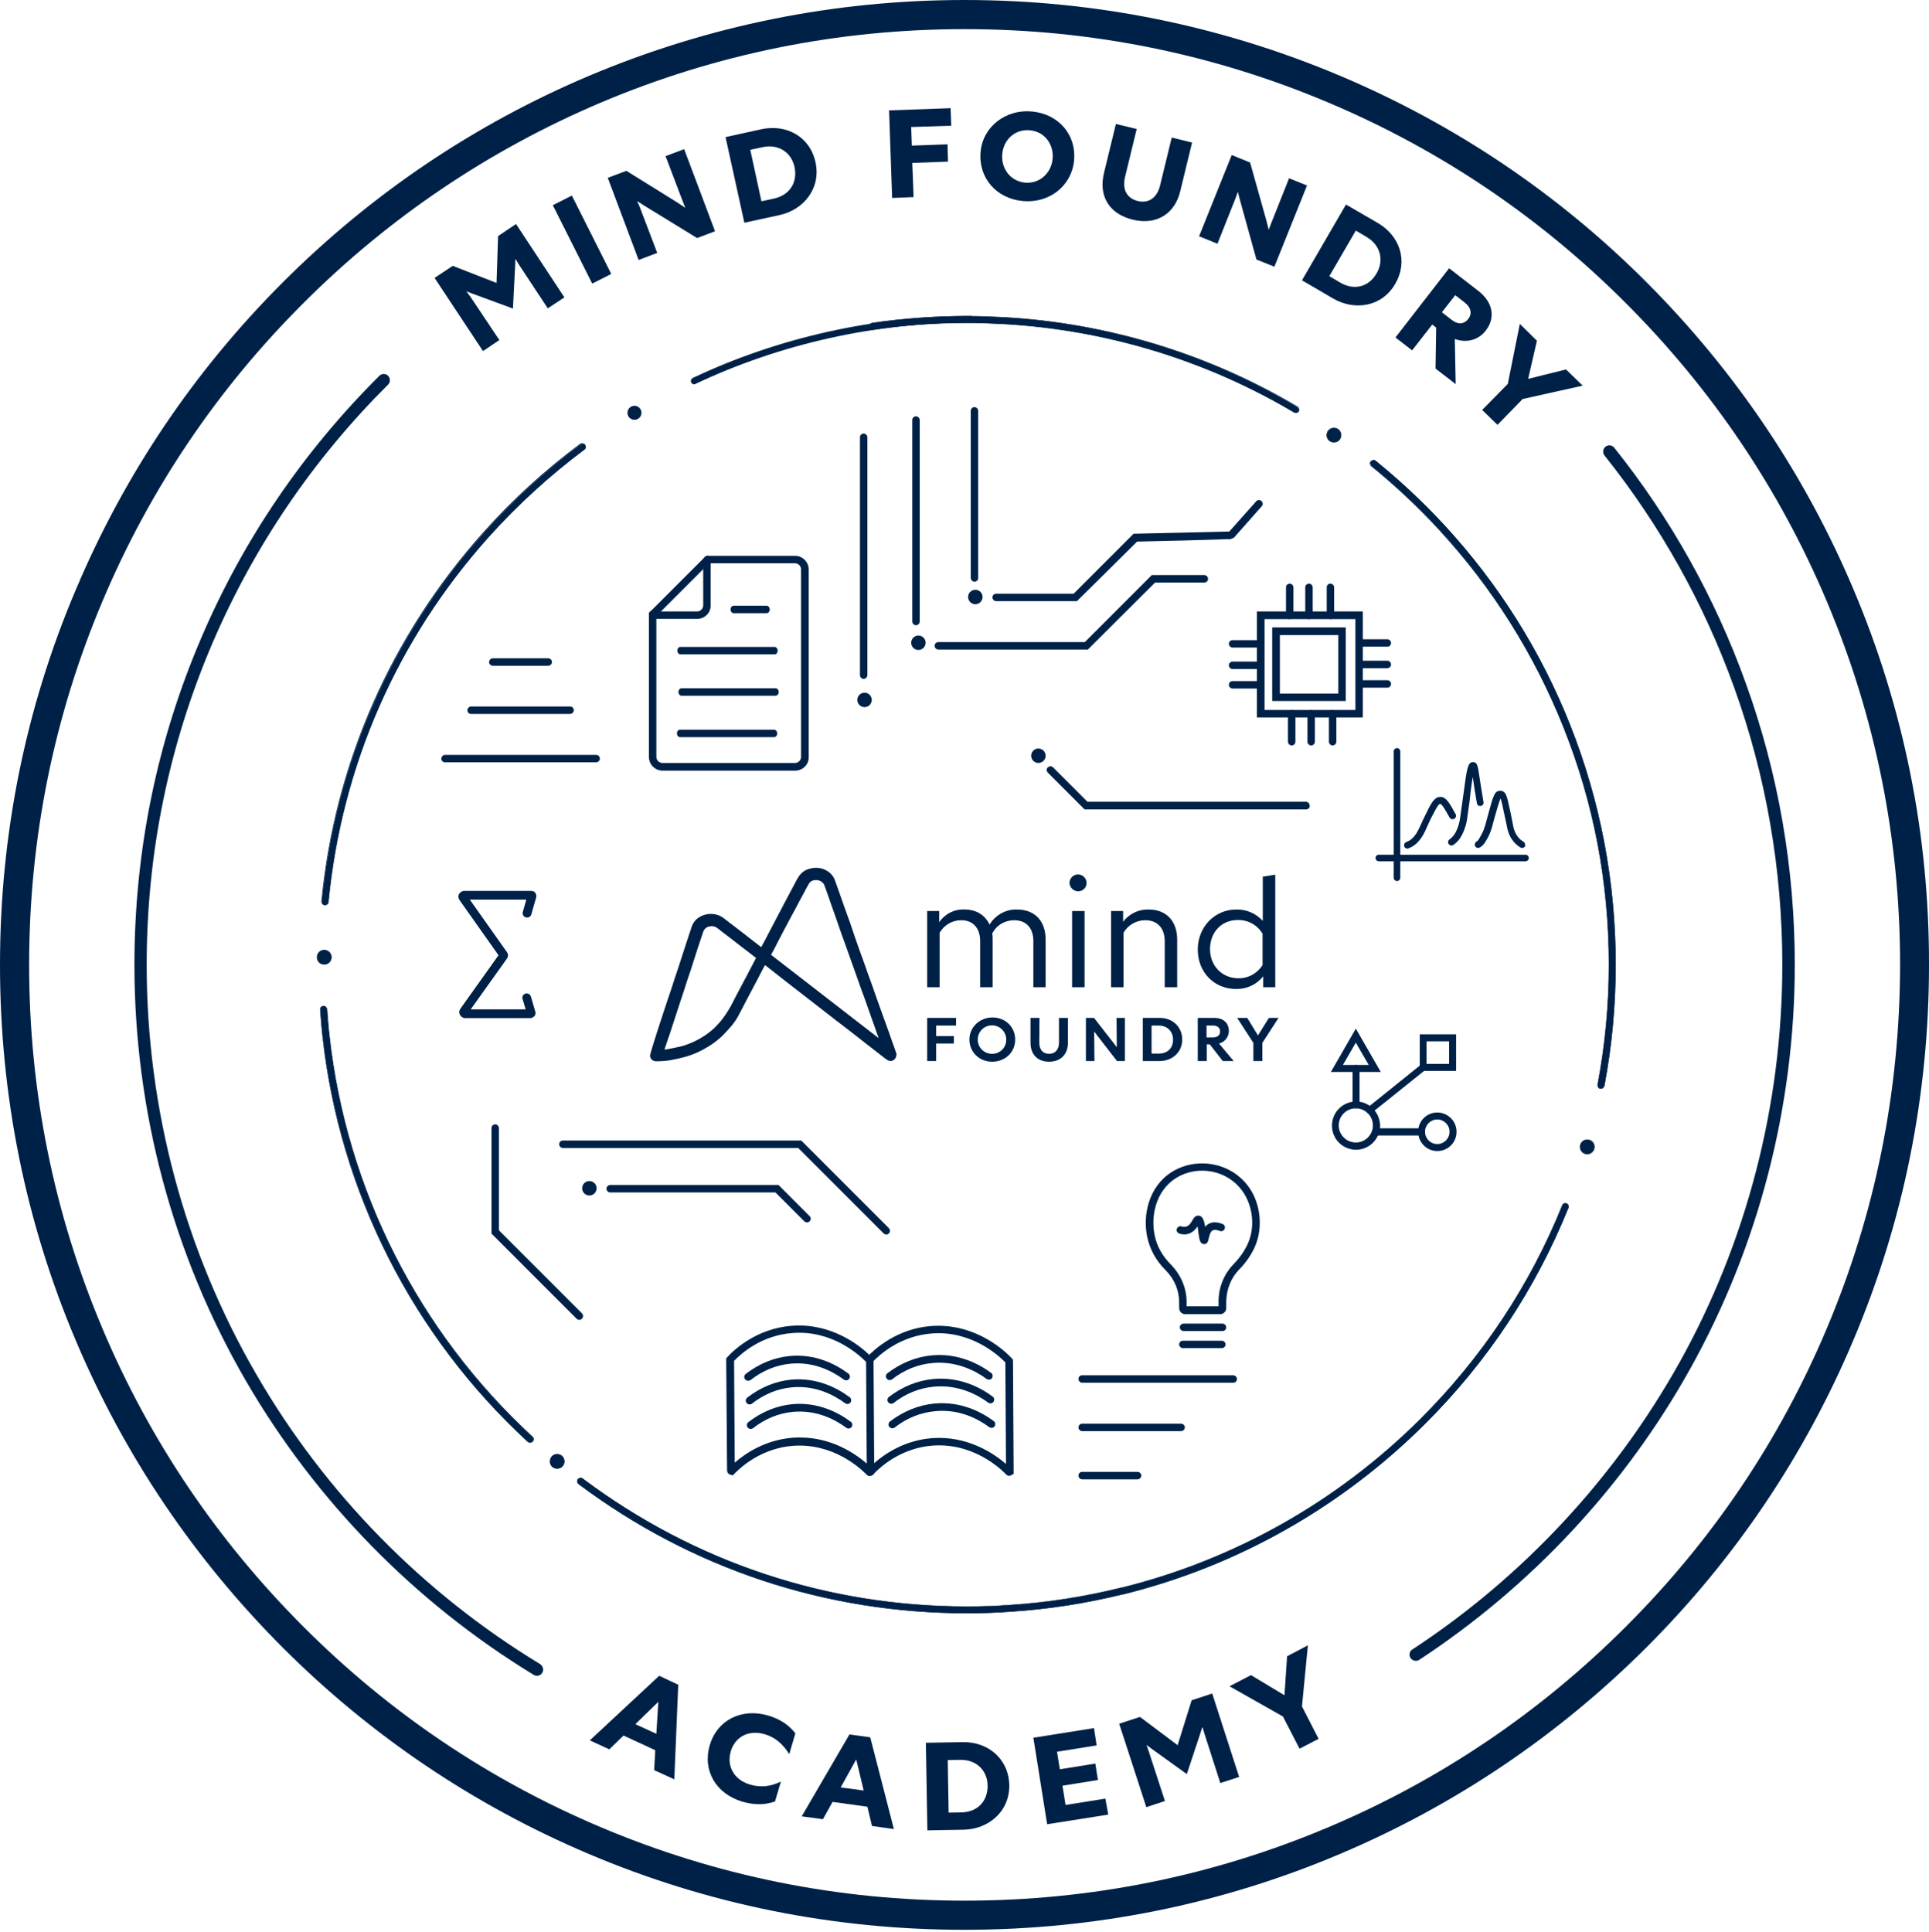 <svg width="558" height="559" viewBox="0 0 558 559" fill="none" xmlns="http://www.w3.org/2000/svg">
<path d="M149.269 64.809L144.076 68.293L143.633 81.85L130.967 76.909L125.711 80.393L139.707 101.553L144.456 98.385L136.16 85.968L134.893 84.258L136.667 84.954L148.383 89.262L149.016 76.782L149.079 74.882L150.219 76.719L158.452 89.199L163.265 86.031L149.269 64.809Z" fill="#002147"/>
<path d="M165.418 56.572L159.909 59.36L171.308 82.04L176.818 79.252L165.418 56.572Z" fill="#002147"/>
<path d="M201.643 68.863L206.836 66.899L197.906 43.142L192.523 45.169L197.463 58.157L198.223 60.12L196.07 58.663L181.187 49.414L175.804 51.441L184.734 75.198L190.117 73.171L185.05 59.867L184.29 58.157L186.254 59.423L201.643 68.863Z" fill="#002147"/>
<path d="M235.905 46.944C234.258 39.405 227.418 35.857 220.262 37.378L209.876 39.658L215.322 64.429L225.519 62.212C232.485 60.691 237.551 54.483 235.905 46.944ZM223.809 57.46L220.262 58.22L217.032 43.333L220.579 42.572C225.265 41.559 228.938 44.156 229.825 48.274C230.775 52.645 228.558 56.446 223.809 57.46Z" fill="#002147"/>
<path d="M274.093 41.748L263.77 42.129L263.58 36.744L275.169 36.364L274.979 31.295L257.183 31.929L258.07 57.27L264.276 57.016L263.896 47.133L274.219 46.753L274.093 41.748Z" fill="#002147"/>
<path d="M298.475 32.247C291.065 31.55 284.352 36.492 283.656 43.904C282.959 51.443 288.216 57.461 295.878 58.158C303.351 58.855 309.938 53.977 310.698 46.438C311.394 38.962 306.201 32.944 298.475 32.247ZM304.491 45.931C304.111 50.049 300.755 53.217 296.512 52.836C292.205 52.393 289.545 48.718 289.925 44.537C290.305 40.356 293.662 37.252 297.968 37.695C302.211 38.075 304.871 41.813 304.491 45.931Z" fill="#002147"/>
<path d="M338.942 39.785L335.586 53.595C334.636 57.46 332.103 58.854 329.126 58.157C326.15 57.397 324.503 55.053 325.453 51.125L328.81 37.314L322.793 35.857L319.374 49.921C317.664 56.763 320.893 61.895 327.67 63.542C334.699 65.252 339.892 61.705 341.412 55.306L344.832 41.242L338.942 39.785Z" fill="#002147"/>
<path d="M372.887 51.569L367.758 64.493L366.998 66.457L366.364 63.922L361.615 47.008L356.295 44.853L346.859 68.357L352.179 70.511L357.435 57.27L358.068 55.497L358.638 57.714L363.451 75.072L368.644 77.163L378.081 53.659L372.887 51.569Z" fill="#002147"/>
<path d="M398.536 64.491L389.353 59.169L376.624 81.089L385.617 86.347C391.823 89.958 399.74 88.818 403.603 82.103C407.466 75.451 404.869 68.165 398.536 64.491ZM398.22 79.062C396.003 82.926 391.823 84.193 387.644 81.723L384.54 79.885L392.203 66.708L395.307 68.546C399.423 70.953 400.373 75.388 398.22 79.062Z" fill="#002147"/>
<path d="M427.605 84.13L419.182 77.605L403.666 97.624L408.479 101.362L414.305 93.886L415.445 94.773L415.255 106.62L421.082 111.118L420.828 98.068C424.122 99.271 427.605 98.448 429.758 95.66C432.481 92.176 432.164 87.678 427.605 84.13ZM424.692 92.303C423.552 93.76 421.778 94.013 419.878 92.493L417.092 90.339L420.955 85.397L423.742 87.551C425.641 89.072 425.831 90.846 424.692 92.303Z" fill="#002147"/>
<path d="M452.999 106.875L442.043 109.599L444.577 98.576L439.637 93.698L436.154 111.056L428.744 118.595L433.177 122.903L440.46 115.427L457.813 111.563L452.999 106.875Z" fill="#002147"/>
<path d="M190.686 484.769L170.61 503.458L176.247 506.055L180.363 502.064L189.546 506.309L189.229 512.074L195.056 514.734L196.196 487.366L190.686 484.769ZM189.863 501.557L183.783 498.77L190.433 492.308L189.863 501.557Z" fill="#002147"/>
<path d="M222.288 496.297C214.625 494.016 207.469 497.5 205.316 504.849C203.163 512.198 207.089 518.913 214.752 521.194C218.235 522.208 221.402 522.144 224.188 521.131L225.898 515.366C223.112 516.759 220.135 517.203 216.969 516.252C212.092 514.795 210.192 510.678 211.396 506.623C212.536 502.695 216.335 500.224 221.212 501.682C224.188 502.568 226.405 504.406 228.305 507.447L230.078 501.428C228.495 499.338 225.961 497.374 222.288 496.297Z" fill="#002147"/>
<path d="M251.736 502.571L245.72 501.747L231.914 525.441L238.057 526.264L240.843 521.259L250.913 522.653L252.243 528.228L258.576 529.115L251.736 502.571ZM243.187 517.078L247.683 508.969L249.836 517.965L243.187 517.078Z" fill="#002147"/>
<path d="M278.461 503.963L267.822 504.153L268.265 529.494L278.715 529.304C285.871 529.177 292.077 524.109 291.951 516.38C291.761 508.715 285.744 503.837 278.461 503.963ZM278.018 524.299L274.408 524.363L274.155 509.158L277.765 509.095C282.578 509.031 285.618 512.262 285.681 516.507C285.744 521.005 282.831 524.236 278.018 524.299Z" fill="#002147"/>
<path d="M319.753 520.308L308.227 522.145L307.34 516.57L317.6 514.923L316.84 510.172L306.58 511.819L305.757 506.751L317.22 504.913L316.46 499.909L298.917 502.696L302.907 527.72L320.576 524.933L319.753 520.308Z" fill="#002147"/>
<path d="M350.657 489.899L344.704 491.863L340.651 504.85L329.758 496.678L323.742 498.642L331.594 522.779L336.977 521.005L332.354 506.814L331.658 504.787L333.178 505.927L343.31 513.213L347.237 501.366L347.807 499.529L348.44 501.62L353 515.81L358.446 514.037L350.657 489.899Z" fill="#002147"/>
<path d="M376.622 493.638L378.332 475.963L372.316 479.13L371.556 490.407L361.867 484.579L355.66 487.81L371.113 496.552L375.926 505.865L381.435 503.014L376.622 493.638Z" fill="#002147"/>
<path d="M536.151 170.48C522.092 137.22 501.953 107.381 476.367 81.724C450.782 56.066 420.89 35.984 387.642 21.92C353.254 7.412 316.713 0 279.031 0C241.35 0 204.809 7.412 170.421 21.92C137.173 35.984 107.344 56.13 81.759 81.724C56.11 107.381 36.035 137.22 21.976 170.48C7.346 204.88 0 241.434 0 279.128C0 316.822 7.346 353.376 21.912 387.776C35.971 421.036 56.11 450.875 81.695 476.532C107.344 502.19 137.173 522.272 170.357 536.336C204.745 550.907 241.287 558.256 278.968 558.256C316.649 558.256 353.191 550.907 387.579 536.336C420.827 522.272 450.655 502.126 476.304 476.532C501.953 450.875 522.028 421.036 536.087 387.776C550.653 353.376 558 316.822 558 279.128C558.063 241.434 550.717 204.88 536.151 170.48ZM528.361 384.482C514.745 416.728 495.24 445.68 470.351 470.514C445.526 495.348 416.584 514.923 384.349 528.544C350.974 542.671 315.573 549.83 279.031 549.83C242.49 549.83 207.089 542.671 173.714 528.544C141.479 514.923 112.537 495.411 87.712 470.514C62.887 445.68 43.318 416.728 29.702 384.482C15.579 351.096 8.423 315.682 8.423 279.128C8.423 242.574 15.579 207.16 29.702 173.774C43.318 141.528 62.823 112.576 87.712 87.742C112.537 62.908 141.479 43.396 173.714 29.712C207.089 15.585 242.49 8.426 279.031 8.426C315.573 8.426 350.974 15.585 384.349 29.712C416.584 43.333 445.526 62.845 470.351 87.742C495.176 112.576 514.745 141.528 528.361 173.774C542.484 207.16 549.64 242.574 549.64 279.128C549.577 315.682 542.484 351.096 528.361 384.482Z" fill="#002147"/>
<path d="M519.178 279.13C519.178 320.055 508.728 360.41 488.969 395.887C470.097 429.781 442.992 458.859 410.567 480.145C409.744 480.715 408.604 480.462 408.034 479.638C407.464 478.815 407.717 477.674 408.541 477.168C440.522 456.198 467.184 427.5 485.803 394.177C505.309 359.207 515.568 319.422 515.568 279.13C515.568 251.572 510.882 224.521 501.635 198.863C492.896 174.599 480.293 152.046 464.144 131.774C463.511 131.013 463.638 129.873 464.397 129.24C465.157 128.606 466.297 128.733 466.931 129.493C483.333 150.019 496.126 172.952 504.992 197.596C514.428 223.697 519.178 251.128 519.178 279.13Z" fill="#002147"/>
<path d="M156.868 483.883C156.361 484.77 155.221 485.023 154.398 484.516C120.073 463.61 91.321 434.215 71.119 399.435C50.03 363.071 38.884 321.449 38.884 279.13C38.884 246.25 45.407 214.384 58.263 184.419C70.422 156.037 87.775 130.57 109.75 108.714C110.447 108.017 111.587 108.017 112.283 108.714C112.6 109.094 112.79 109.537 112.79 109.981C112.79 110.424 112.6 110.931 112.283 111.248C90.625 132.787 73.589 157.875 61.556 185.813C48.89 215.335 42.431 246.694 42.431 279.13C42.431 320.815 53.387 361.804 74.159 397.598C93.981 431.871 122.353 460.823 156.171 481.349C157.058 481.919 157.374 483.059 156.868 483.883Z" fill="#002147"/>
<path d="M300.373 220.714C301.527 220.714 302.463 219.778 302.463 218.624C302.463 217.469 301.527 216.533 300.373 216.533C299.219 216.533 298.283 217.469 298.283 218.624C298.283 219.778 299.219 220.714 300.373 220.714Z" fill="#002147"/>
<path d="M291.951 426.928C291.634 426.928 291.254 426.801 291.064 426.547C288.974 424.393 281.185 417.361 269.785 418.185C260.666 418.882 254.713 424.267 252.56 426.547C252.18 426.991 251.483 426.991 251.04 426.611C250.596 426.167 250.596 425.534 250.976 425.09C253.32 422.62 259.779 416.791 269.595 416.031C279.855 415.271 287.518 420.466 291.001 423.507L290.811 394.111C288.784 392.021 280.868 384.862 269.532 385.749C260.413 386.446 254.46 391.831 252.306 394.111C251.926 394.555 251.23 394.555 250.786 394.175C250.343 393.731 250.343 393.098 250.723 392.654C253.066 390.184 259.526 384.355 269.342 383.595C282.388 382.645 291.001 391.134 292.647 392.908L292.964 393.224L293.027 393.795L293.217 426.357L292.394 426.801C292.267 426.864 292.141 426.928 291.951 426.928Z" fill="#002147"/>
<path d="M252.877 423.19L252.687 393.731V393.668L252.623 393.098L252.307 392.781C252.117 392.591 251.8 392.274 251.42 391.894C248.57 389.17 240.464 382.644 229.001 383.531C219.185 384.292 212.726 390.057 210.446 392.527L210.066 392.971L210.319 425.344C210.319 425.85 210.636 426.357 211.079 426.547L211.966 426.801L212.472 426.294C214.626 424.077 220.515 418.945 229.381 418.248C240.781 417.425 248.507 424.393 250.66 426.547C250.787 426.674 250.914 426.737 251.04 426.864C251.167 426.927 251.357 426.991 251.547 426.991C251.674 426.991 251.864 426.927 252.054 426.864L252.623 426.547L252.813 426.421V426.294L252.877 423.19ZM231.408 415.841C230.711 415.841 230.015 415.841 229.318 415.904C221.339 416.538 215.575 420.466 212.536 423.126L212.346 393.668C214.689 391.26 220.515 386.256 229.255 385.622C240.654 384.735 248.507 391.894 250.534 393.984L250.724 423.38C247.43 420.529 240.654 415.841 231.408 415.841Z" fill="#002147"/>
<path d="M217.158 413.37C216.841 413.37 216.524 413.243 216.271 412.926C215.891 412.419 216.018 411.786 216.461 411.406C220.324 408.428 224.63 406.654 229.127 406.211C236.537 405.514 242.426 408.555 246.099 411.279C246.606 411.659 246.669 412.293 246.353 412.799C245.973 413.306 245.339 413.37 244.833 413.053C241.54 410.582 236.093 407.795 229.38 408.428C225.264 408.808 221.337 410.392 217.791 413.18C217.601 413.306 217.411 413.37 217.158 413.37Z" fill="#002147"/>
<path d="M216.841 406.276C216.524 406.276 216.208 406.149 215.954 405.832C215.574 405.326 215.701 404.692 216.144 404.312C220.008 401.334 224.314 399.561 228.81 399.117C236.22 398.42 242.11 401.461 245.783 404.185C246.289 404.565 246.353 405.199 246.036 405.706C245.656 406.212 245.023 406.276 244.516 405.959C241.16 403.488 235.84 400.701 229.064 401.334C224.947 401.715 221.021 403.298 217.474 406.086C217.348 406.212 217.094 406.276 216.841 406.276Z" fill="#002147"/>
<path d="M216.398 399.433C216.082 399.433 215.765 399.306 215.512 398.99C215.132 398.483 215.258 397.849 215.702 397.469C219.565 394.492 223.871 392.718 228.431 392.274C235.841 391.577 241.73 394.618 245.403 397.342C245.91 397.723 245.973 398.356 245.657 398.863C245.277 399.37 244.643 399.433 244.137 399.116C240.78 396.646 235.461 393.858 228.684 394.492C224.568 394.872 220.641 396.456 217.095 399.243C216.842 399.37 216.588 399.433 216.398 399.433Z" fill="#002147"/>
<path d="M258.132 413.179C257.815 413.179 257.498 413.052 257.245 412.736C256.865 412.229 256.992 411.595 257.435 411.215C261.362 408.238 265.668 406.464 270.291 406.02C277.827 405.324 283.78 408.364 287.453 411.089C287.96 411.469 288.023 412.102 287.707 412.609C287.327 413.116 286.694 413.179 286.187 412.862C282.83 410.392 277.384 407.541 270.481 408.238C266.301 408.618 262.312 410.202 258.765 412.989C258.575 413.116 258.385 413.179 258.132 413.179Z" fill="#002147"/>
<path d="M257.816 406.082C257.499 406.082 257.183 405.956 256.929 405.639C256.549 405.132 256.676 404.499 257.119 404.119C261.046 401.141 265.352 399.367 269.975 398.924C277.448 398.227 283.465 401.268 287.138 403.992C287.644 404.372 287.708 405.006 287.391 405.512C287.011 406.019 286.378 406.082 285.871 405.766C282.515 403.295 277.005 400.508 270.165 401.141C265.985 401.521 261.996 403.105 258.449 405.892C258.323 406.019 258.069 406.082 257.816 406.082Z" fill="#002147"/>
<path d="M257.372 399.242C257.056 399.242 256.739 399.115 256.486 398.798C256.106 398.291 256.233 397.658 256.676 397.278C260.602 394.3 264.909 392.526 269.532 392.083C277.005 391.386 283.021 394.427 286.694 397.151C287.201 397.531 287.264 398.165 286.948 398.671C286.568 399.178 285.934 399.242 285.428 398.925C282.071 396.454 276.561 393.667 269.722 394.3C265.542 394.68 261.552 396.264 258.006 399.052C257.816 399.178 257.562 399.242 257.372 399.242Z" fill="#002147"/>
<path d="M230.014 222.934H191.7C189.483 222.934 187.71 221.16 187.71 218.943V177.701C187.71 177.067 188.216 176.624 188.786 176.624C189.356 176.624 189.863 177.13 189.863 177.701V218.943C189.863 219.956 190.686 220.716 191.636 220.716H229.951C230.964 220.716 231.724 219.893 231.724 218.943V164.713C231.724 163.7 230.901 162.94 229.951 162.94H204.682C204.112 162.94 203.606 162.433 203.606 161.863C203.606 161.292 204.112 160.786 204.682 160.786H229.951C232.167 160.786 233.941 162.559 233.941 164.777V219.006C234.004 221.16 232.231 222.934 230.014 222.934Z" fill="#002147"/>
<path d="M188.787 178.841C188.534 178.841 188.217 178.714 188.027 178.524C187.584 178.08 187.584 177.384 188.027 177.003L203.923 161.102C204.366 160.659 205.063 160.659 205.443 161.102C205.886 161.546 205.886 162.242 205.443 162.623L189.547 178.524C189.357 178.777 189.104 178.841 188.787 178.841Z" fill="#002147"/>
<path d="M201.642 179.032H188.786C188.216 179.032 187.71 178.525 187.71 177.955C187.71 177.322 188.216 176.878 188.786 176.878H201.642C202.656 176.878 203.416 176.055 203.416 175.104V162.054C203.416 161.421 203.922 160.977 204.492 160.977C205.062 160.977 205.569 161.484 205.569 162.054V175.104C205.632 177.258 203.859 179.032 201.642 179.032Z" fill="#002147"/>
<path d="M221.78 177.387H212.218C211.711 177.387 211.331 176.88 211.331 176.31C211.331 175.676 211.711 175.233 212.218 175.233H221.78C222.287 175.233 222.667 175.74 222.667 176.31C222.667 176.88 222.287 177.387 221.78 177.387Z" fill="#002147"/>
<path d="M223.934 213.245H196.702C196.195 213.245 195.815 212.738 195.815 212.168C195.815 211.534 196.195 211.091 196.702 211.091H223.934C224.44 211.091 224.82 211.598 224.82 212.168C224.82 212.738 224.44 213.245 223.934 213.245Z" fill="#002147"/>
<path d="M224.377 201.27H197.145C196.639 201.27 196.259 200.763 196.259 200.193C196.259 199.559 196.639 199.116 197.145 199.116H224.377C224.884 199.116 225.264 199.623 225.264 200.193C225.264 200.763 224.821 201.27 224.377 201.27Z" fill="#002147"/>
<path d="M224.06 189.295H196.828C196.322 189.295 195.942 188.788 195.942 188.218C195.942 187.585 196.322 187.141 196.828 187.141H224.06C224.567 187.141 224.947 187.648 224.947 188.218C224.947 188.852 224.567 189.295 224.06 189.295Z" fill="#002147"/>
<path d="M397.395 321.446C397.331 321.382 397.268 321.256 397.205 321.192C397.141 321.129 397.078 321.066 396.951 320.939C396.761 320.749 396.571 320.559 396.381 320.432C396.318 320.369 396.191 320.305 396.128 320.242C396.065 320.179 395.938 320.115 395.875 320.052C395.115 319.545 394.165 319.165 393.215 319.038C393.088 319.038 393.025 318.975 392.898 318.975C392.772 318.975 392.708 318.975 392.582 318.975C392.455 318.975 392.328 318.975 392.202 318.975C392.075 318.975 391.948 318.975 391.822 318.975C391.695 318.975 391.632 318.975 391.505 318.975C391.378 318.975 391.315 319.038 391.188 319.038C388.022 319.545 385.552 322.269 385.552 325.627C385.552 329.301 388.528 332.279 392.202 332.279C394.861 332.279 397.141 330.695 398.218 328.478C398.281 328.351 398.345 328.288 398.345 328.161C398.408 328.034 398.408 327.971 398.471 327.844C398.535 327.591 398.598 327.338 398.725 327.084C398.725 326.957 398.788 326.894 398.788 326.767C398.788 326.641 398.851 326.577 398.851 326.451C398.915 326.197 398.915 325.88 398.915 325.627C398.851 323.98 398.345 322.586 397.395 321.446ZM392.202 330.822C389.288 330.822 386.945 328.478 386.945 325.564C386.945 322.903 388.908 320.686 391.505 320.369C391.695 320.305 391.948 320.305 392.202 320.305C392.455 320.305 392.645 320.305 392.898 320.369C393.721 320.496 394.481 320.749 395.178 321.256C395.558 321.509 395.875 321.826 396.191 322.143C397.015 323.093 397.458 324.233 397.458 325.564C397.458 325.88 397.395 326.197 397.395 326.514C397.331 326.957 397.141 327.401 396.951 327.781C396.128 329.618 394.291 330.822 392.202 330.822Z" fill="#002147"/>
<path d="M396.571 322.079C396.508 322.016 396.445 321.889 396.318 321.826C396.065 321.572 395.811 321.319 395.495 321.065C395.431 321.002 395.305 320.939 395.241 320.875C394.608 320.495 393.911 320.179 393.152 320.052C393.025 320.052 392.898 319.988 392.835 319.988C392.645 319.988 392.455 319.925 392.265 319.925C392.075 319.925 391.885 319.925 391.695 319.988C391.568 319.988 391.442 319.988 391.378 320.052C388.718 320.495 386.692 322.776 386.692 325.563C386.692 328.604 389.162 331.138 392.265 331.138C394.418 331.138 396.318 329.871 397.205 328.098C397.268 327.971 397.331 327.907 397.331 327.781C397.395 327.654 397.458 327.464 397.521 327.274V327.211C397.585 327.021 397.585 326.894 397.648 326.704C397.648 326.577 397.711 326.45 397.711 326.387C397.775 326.134 397.775 325.817 397.775 325.563C397.775 324.233 397.331 323.029 396.571 322.079ZM392.202 330.505C389.478 330.505 387.262 328.288 387.262 325.563C387.262 322.839 389.478 320.622 392.202 320.622C394.925 320.622 397.141 322.839 397.141 325.563C397.141 328.288 394.925 330.505 392.202 330.505ZM396.571 322.079C396.508 322.016 396.445 321.889 396.318 321.826C396.065 321.572 395.811 321.319 395.495 321.065C395.431 321.002 395.305 320.939 395.241 320.875C394.608 320.495 393.911 320.179 393.152 320.052C393.025 320.052 392.898 319.988 392.835 319.988C392.645 319.988 392.455 319.925 392.265 319.925C392.075 319.925 391.885 319.925 391.695 319.988C391.568 319.988 391.442 319.988 391.378 320.052C388.718 320.495 386.692 322.776 386.692 325.563C386.692 328.604 389.162 331.138 392.265 331.138C394.418 331.138 396.318 329.871 397.205 328.098C397.268 327.971 397.331 327.907 397.331 327.781C397.395 327.654 397.458 327.464 397.521 327.274V327.211C397.585 327.021 397.585 326.894 397.648 326.704C397.648 326.577 397.711 326.45 397.711 326.387C397.775 326.134 397.775 325.817 397.775 325.563C397.775 324.233 397.331 323.029 396.571 322.079ZM392.202 330.505C389.478 330.505 387.262 328.288 387.262 325.563C387.262 322.839 389.478 320.622 392.202 320.622C394.925 320.622 397.141 322.839 397.141 325.563C397.141 328.288 394.925 330.505 392.202 330.505ZM397.648 321.256C397.585 321.192 397.521 321.065 397.458 321.002C397.395 320.939 397.331 320.875 397.268 320.749C397.078 320.559 396.888 320.369 396.698 320.242C396.635 320.179 396.571 320.115 396.445 320.052C396.381 319.988 396.255 319.925 396.191 319.862C395.305 319.292 394.355 318.848 393.278 318.721C393.152 318.721 393.088 318.658 392.962 318.658C392.835 318.658 392.772 318.658 392.645 318.595C392.518 318.595 392.392 318.595 392.265 318.595C392.138 318.595 392.012 318.595 391.885 318.595C391.758 318.595 391.695 318.595 391.568 318.658C391.442 318.658 391.378 318.658 391.252 318.721C387.895 319.228 385.299 322.079 385.299 325.627C385.299 329.491 388.402 332.595 392.265 332.595C395.115 332.595 397.521 330.885 398.598 328.478C398.661 328.351 398.661 328.288 398.725 328.161C398.788 328.034 398.788 327.971 398.851 327.844C398.915 327.591 398.978 327.337 399.041 327.084C399.041 326.957 399.105 326.894 399.105 326.767C399.105 326.64 399.168 326.577 399.168 326.45C399.231 326.197 399.231 325.88 399.231 325.627C399.168 323.916 398.598 322.396 397.648 321.256ZM398.471 326.387C398.471 326.514 398.471 326.577 398.408 326.704C398.408 326.83 398.345 326.894 398.345 327.021C398.281 327.274 398.218 327.527 398.091 327.781C398.028 327.907 398.028 327.971 397.965 328.098C397.901 328.224 397.901 328.288 397.838 328.414C396.825 330.505 394.671 331.899 392.202 331.899C388.718 331.899 385.869 329.048 385.869 325.563C385.869 322.396 388.148 319.798 391.188 319.355C391.315 319.355 391.378 319.292 391.505 319.292C391.632 319.292 391.695 319.292 391.822 319.292C391.948 319.292 392.075 319.292 392.202 319.292C392.328 319.292 392.455 319.292 392.582 319.292C392.708 319.292 392.772 319.292 392.898 319.292C393.025 319.292 393.088 319.292 393.215 319.355C394.102 319.482 394.925 319.798 395.621 320.305C395.685 320.369 395.811 320.432 395.875 320.495C395.938 320.559 396.065 320.622 396.128 320.685C396.318 320.812 396.508 321.002 396.698 321.192C396.761 321.256 396.825 321.319 396.888 321.446C396.951 321.509 397.015 321.572 397.078 321.699C397.965 322.776 398.471 324.17 398.471 325.627C398.535 325.817 398.535 326.134 398.471 326.387ZM396.318 321.826C396.065 321.572 395.811 321.319 395.495 321.065C395.431 321.002 395.305 320.939 395.241 320.875C394.608 320.495 393.911 320.179 393.152 320.052C393.025 320.052 392.898 319.988 392.835 319.988C392.645 319.988 392.455 319.925 392.265 319.925C392.075 319.925 391.885 319.925 391.695 319.988C391.568 319.988 391.442 319.988 391.378 320.052C388.718 320.495 386.692 322.776 386.692 325.563C386.692 328.604 389.162 331.138 392.265 331.138C394.418 331.138 396.318 329.871 397.205 328.098C397.268 327.971 397.331 327.907 397.331 327.781C397.395 327.654 397.458 327.464 397.521 327.274V327.211C397.585 327.021 397.585 326.894 397.648 326.704C397.648 326.577 397.711 326.45 397.711 326.387C397.775 326.134 397.775 325.817 397.775 325.563C397.775 324.233 397.331 323.029 396.508 322.079C396.508 321.952 396.381 321.889 396.318 321.826ZM392.202 330.505C389.478 330.505 387.262 328.288 387.262 325.563C387.262 322.839 389.478 320.622 392.202 320.622C394.925 320.622 397.141 322.839 397.141 325.563C397.141 328.288 394.925 330.505 392.202 330.505Z" fill="#002147"/>
<path d="M411.01 299.527V309.474H420.89V299.527H411.01ZM412.404 300.921H419.56V308.08H412.404V300.921Z" fill="#002147"/>
<path d="M412.086 300.605V308.397H419.876V300.605H412.086ZM419.179 307.763H412.656V301.238H419.179V307.763ZM412.086 300.605V308.397H419.876V300.605H412.086ZM419.179 307.763H412.656V301.238H419.179V307.763ZM410.693 299.211V309.791H421.206V299.211H410.693ZM420.572 309.157H411.326V299.844H420.572V309.157ZM419.812 308.397V300.605H412.023V308.397H419.812ZM419.179 307.763H412.656V301.238H419.179V307.763Z" fill="#002147"/>
<path d="M392.202 298.195L385.552 309.789H398.915L392.202 298.195ZM387.959 308.395L392.265 300.983L396.572 308.395H387.959Z" fill="#002147"/>
<path d="M392.202 300.349L387.389 308.711H397.078L392.202 300.349ZM392.202 301.616L395.938 308.077H388.465L392.202 301.616ZM392.202 300.349L387.389 308.711H397.078L392.202 300.349ZM392.202 301.616L395.938 308.077H388.465L392.202 301.616ZM392.202 297.561L384.982 310.105H399.421L392.202 297.561ZM392.202 298.828L398.345 309.471H386.059L392.202 298.828ZM397.078 308.711L392.265 300.349L387.452 308.711H397.078ZM392.202 301.616L395.938 308.077H388.465L392.202 301.616Z" fill="#002147"/>
<path d="M415.76 322.144C413.227 322.144 411.074 323.981 410.631 326.389C410.631 326.515 410.567 326.579 410.567 326.705C410.567 326.832 410.504 326.895 410.504 327.022C410.504 327.149 410.504 327.276 410.504 327.402C410.504 327.529 410.504 327.656 410.504 327.782C410.504 327.909 410.504 327.972 410.567 328.099C410.567 328.226 410.567 328.289 410.631 328.416C411.074 330.823 413.227 332.66 415.76 332.66C418.674 332.66 421.017 330.316 421.017 327.402C421.017 324.488 418.674 322.144 415.76 322.144ZM415.76 331.267C413.861 331.267 412.277 329.873 411.961 328.036C411.897 327.846 411.897 327.592 411.897 327.339C411.897 327.085 411.897 326.895 411.961 326.705C412.277 324.868 413.861 323.474 415.76 323.474C417.914 323.474 419.624 325.185 419.624 327.339C419.624 329.556 417.85 331.267 415.76 331.267Z" fill="#002147"/>
<path d="M415.761 323.22C413.735 323.22 412.088 324.614 411.645 326.514C411.645 326.641 411.581 326.768 411.581 326.831C411.581 327.021 411.518 327.211 411.518 327.401C411.518 327.591 411.518 327.781 411.581 327.971C411.581 328.098 411.645 328.225 411.645 328.288C412.025 330.189 413.735 331.582 415.761 331.582C418.041 331.582 419.941 329.682 419.941 327.401C419.941 325.12 418.041 323.22 415.761 323.22ZM415.761 330.949C413.798 330.949 412.215 329.365 412.215 327.401C412.215 325.437 413.798 323.853 415.761 323.853C417.724 323.853 419.308 325.437 419.308 327.401C419.308 329.365 417.724 330.949 415.761 330.949ZM415.761 323.22C413.735 323.22 412.088 324.614 411.645 326.514C411.645 326.641 411.581 326.768 411.581 326.831C411.581 327.021 411.518 327.211 411.518 327.401C411.518 327.591 411.518 327.781 411.581 327.971C411.581 328.098 411.645 328.225 411.645 328.288C412.025 330.189 413.735 331.582 415.761 331.582C418.041 331.582 419.941 329.682 419.941 327.401C419.941 325.12 418.041 323.22 415.761 323.22ZM415.761 330.949C413.798 330.949 412.215 329.365 412.215 327.401C412.215 325.437 413.798 323.853 415.761 323.853C417.724 323.853 419.308 325.437 419.308 327.401C419.308 329.365 417.724 330.949 415.761 330.949ZM415.761 321.826C413.038 321.826 410.758 323.79 410.315 326.388C410.315 326.514 410.252 326.578 410.252 326.704C410.252 326.831 410.252 326.894 410.188 327.021C410.188 327.148 410.188 327.274 410.188 327.401C410.188 327.528 410.188 327.655 410.188 327.781C410.188 327.908 410.188 327.971 410.252 328.098C410.252 328.225 410.252 328.288 410.315 328.415C410.822 331.012 413.038 332.976 415.761 332.976C418.864 332.976 421.334 330.505 421.334 327.401C421.334 324.297 418.801 321.826 415.761 321.826ZM415.761 332.343C413.355 332.343 411.392 330.632 410.948 328.415C410.948 328.288 410.885 328.225 410.885 328.098C410.885 327.971 410.822 327.908 410.822 327.781C410.822 327.655 410.822 327.528 410.822 327.401C410.822 327.274 410.822 327.148 410.822 327.021C410.822 326.894 410.822 326.831 410.885 326.704C410.885 326.578 410.948 326.514 410.948 326.388C411.392 324.17 413.418 322.46 415.761 322.46C418.484 322.46 420.701 324.677 420.701 327.401C420.701 330.125 418.484 332.343 415.761 332.343ZM415.761 323.22C413.735 323.22 412.088 324.614 411.645 326.514C411.645 326.641 411.581 326.768 411.581 326.831C411.581 327.021 411.518 327.211 411.518 327.401C411.518 327.591 411.518 327.781 411.581 327.971C411.581 328.098 411.645 328.225 411.645 328.288C412.025 330.189 413.735 331.582 415.761 331.582C418.041 331.582 419.941 329.682 419.941 327.401C419.941 325.12 418.041 323.22 415.761 323.22ZM415.761 330.949C413.798 330.949 412.215 329.365 412.215 327.401C412.215 325.437 413.798 323.853 415.761 323.853C417.724 323.853 419.308 325.437 419.308 327.401C419.308 329.365 417.724 330.949 415.761 330.949Z" fill="#002147"/>
<path d="M396.191 321.827C396.001 321.827 395.811 321.763 395.621 321.573C395.368 321.257 395.431 320.813 395.748 320.623L411.264 308.206C411.58 307.953 412.024 308.016 412.214 308.333C412.467 308.65 412.404 309.093 412.087 309.283L396.571 321.7C396.508 321.763 396.318 321.827 396.191 321.827Z" fill="#002147"/>
<path d="M412.657 308.394C412.657 308.268 412.594 308.204 412.467 308.078C412.467 308.014 412.404 308.014 412.404 308.014C412.34 307.951 412.214 307.824 412.087 307.824C412.024 307.761 411.897 307.761 411.834 307.761C411.644 307.761 411.517 307.761 411.327 307.824C411.2 307.887 411.137 307.887 411.074 307.951L411.01 308.014L410.694 308.268L396.191 319.924L395.938 320.114L395.685 320.304L395.558 320.368C395.368 320.494 395.241 320.685 395.241 320.875C395.241 320.938 395.241 321.001 395.178 321.001C395.178 321.065 395.178 321.128 395.178 321.191C395.178 321.381 395.241 321.571 395.368 321.698C395.558 321.952 395.875 322.078 396.128 322.078C396.255 322.078 396.381 322.078 396.508 322.015C396.571 321.952 396.698 321.952 396.761 321.888L397.141 321.635L397.395 321.445L397.648 321.255L411.96 309.788L412.34 309.471C412.467 309.408 412.53 309.281 412.594 309.154C412.657 309.028 412.657 308.964 412.72 308.838C412.72 308.648 412.657 308.521 412.657 308.394ZM411.327 309.471L410.947 309.788L397.268 320.748L397.015 320.938L396.761 321.128L396.445 321.381C396.318 321.508 396.065 321.445 395.938 321.318C395.875 321.255 395.875 321.128 395.875 321.065C395.875 321.001 395.938 320.875 396.001 320.811L396.255 320.621L396.508 320.431L396.761 320.241L410.757 309.028L411.074 308.774L411.39 308.521L411.517 308.394C411.58 308.331 411.644 308.331 411.77 308.331H411.834C411.96 308.331 412.024 308.394 412.087 308.458C412.15 308.521 412.15 308.648 412.15 308.711C412.15 308.838 412.087 308.901 412.024 308.964L411.834 309.091L411.327 309.471Z" fill="#002147"/>
<path d="M411.2 328.098H397.901C397.521 328.098 397.204 327.782 397.204 327.401C397.204 327.021 397.521 326.705 397.901 326.705H411.2C411.58 326.705 411.897 327.021 411.897 327.401C411.833 327.782 411.58 328.098 411.2 328.098Z" fill="#002147"/>
<path d="M411.897 326.769C411.834 326.643 411.707 326.579 411.644 326.516C411.517 326.453 411.327 326.389 411.201 326.389H397.901C397.838 326.389 397.775 326.389 397.775 326.389C397.648 326.389 397.521 326.453 397.458 326.516C397.141 326.706 396.951 327.023 396.951 327.403C396.951 327.529 397.015 327.72 397.015 327.846C397.078 327.973 397.141 328.036 397.205 328.163C397.395 328.353 397.648 328.416 397.901 328.48H411.201C411.391 328.48 411.517 328.416 411.644 328.353C411.771 328.29 411.834 328.226 411.897 328.163C412.087 327.973 412.151 327.72 412.151 327.466C412.151 327.213 412.087 326.896 411.897 326.769ZM411.201 327.783H397.901C397.711 327.783 397.521 327.593 397.521 327.403V327.339V327.276C397.585 327.149 397.711 327.023 397.838 327.023H411.137C411.327 327.023 411.517 327.213 411.517 327.403C411.517 327.593 411.391 327.783 411.201 327.783Z" fill="#002147"/>
<path d="M392.202 320.306C391.822 320.306 391.505 319.989 391.505 319.609V309.093C391.505 308.713 391.822 308.396 392.202 308.396C392.582 308.396 392.898 308.713 392.898 309.093V319.609C392.898 319.989 392.582 320.306 392.202 320.306Z" fill="#002147"/>
<path d="M393.151 308.714C393.087 308.587 393.024 308.46 392.961 308.397C392.771 308.207 392.518 308.08 392.264 308.08C391.948 308.08 391.694 308.207 391.504 308.397C391.441 308.46 391.378 308.587 391.314 308.714C391.251 308.84 391.251 308.967 391.251 309.094V319.61C391.251 319.737 391.314 319.927 391.378 320.054C391.441 320.18 391.504 320.244 391.568 320.37C391.758 320.56 392.011 320.624 392.264 320.624C392.518 320.624 392.771 320.497 392.961 320.37C393.024 320.307 393.151 320.18 393.151 320.054C393.214 319.927 393.277 319.737 393.277 319.61V309.094C393.214 308.967 393.214 308.84 393.151 308.714ZM392.581 319.61C392.581 319.8 392.391 319.99 392.201 319.99C392.011 319.99 391.821 319.8 391.821 319.61V309.094C391.821 308.904 392.011 308.714 392.201 308.714C392.391 308.714 392.581 308.904 392.581 309.094V319.61Z" fill="#002147"/>
<path d="M363.576 176.879V207.542H394.228V176.879H363.576ZM392.074 205.388H365.793V179.097H392.074V205.388Z" fill="#002147"/>
<path d="M368.009 181.504V202.791H389.288V181.504H368.009ZM387.135 200.637H370.226V183.722H387.135V200.637Z" fill="#002147"/>
<path d="M373.075 179.096C372.505 179.096 371.999 178.589 371.999 178.019V169.91C371.999 169.276 372.505 168.833 373.075 168.833C373.645 168.833 374.152 169.339 374.152 169.91V178.019C374.152 178.589 373.645 179.096 373.075 179.096Z" fill="#002147"/>
<path d="M378.649 179.096C378.079 179.096 377.572 178.589 377.572 178.019V169.91C377.572 169.276 378.079 168.833 378.649 168.833C379.219 168.833 379.725 169.339 379.725 169.91V178.019C379.788 178.589 379.282 179.096 378.649 179.096Z" fill="#002147"/>
<path d="M384.856 179.096C384.286 179.096 383.779 178.589 383.779 178.019V169.91C383.779 169.276 384.286 168.833 384.856 168.833C385.426 168.833 385.932 169.339 385.932 169.91V178.019C385.932 178.589 385.489 179.096 384.856 179.096Z" fill="#002147"/>
<path d="M373.646 215.65C373.076 215.65 372.57 215.143 372.57 214.573V206.464C372.57 205.831 373.076 205.387 373.646 205.387C374.216 205.387 374.723 205.894 374.723 206.464V214.573C374.723 215.143 374.28 215.65 373.646 215.65Z" fill="#002147"/>
<path d="M379.283 215.65C378.713 215.65 378.206 215.143 378.206 214.573V206.464C378.206 205.831 378.713 205.387 379.283 205.387C379.853 205.387 380.359 205.894 380.359 206.464V214.573C380.359 215.143 379.853 215.65 379.283 215.65Z" fill="#002147"/>
<path d="M385.488 215.65C384.918 215.65 384.412 215.143 384.412 214.573V206.464C384.412 205.831 384.918 205.387 385.488 205.387C386.058 205.387 386.565 205.894 386.565 206.464V214.573C386.565 215.143 386.058 215.65 385.488 215.65Z" fill="#002147"/>
<path d="M401.321 198.926H393.215C392.645 198.926 392.138 198.42 392.138 197.849C392.138 197.216 392.645 196.772 393.215 196.772H401.321C401.891 196.772 402.398 197.279 402.398 197.849C402.398 198.42 401.891 198.926 401.321 198.926Z" fill="#002147"/>
<path d="M401.321 193.286H393.215C392.645 193.286 392.138 192.779 392.138 192.209C392.138 191.576 392.645 191.132 393.215 191.132H401.321C401.891 191.132 402.398 191.639 402.398 192.209C402.398 192.779 401.891 193.286 401.321 193.286Z" fill="#002147"/>
<path d="M401.321 187.077H393.215C392.645 187.077 392.138 186.57 392.138 186C392.138 185.366 392.645 184.923 393.215 184.923H401.321C401.891 184.923 402.398 185.43 402.398 186C402.398 186.633 401.891 187.077 401.321 187.077Z" fill="#002147"/>
<path d="M364.653 199.179H356.547C355.977 199.179 355.47 198.673 355.47 198.102C355.47 197.469 355.977 197.025 356.547 197.025H364.653C365.223 197.025 365.73 197.532 365.73 198.102C365.73 198.673 365.286 199.179 364.653 199.179Z" fill="#002147"/>
<path d="M364.653 193.543H356.547C355.977 193.543 355.47 193.036 355.47 192.466C355.47 191.832 355.977 191.389 356.547 191.389H364.653C365.223 191.389 365.73 191.895 365.73 192.466C365.73 193.036 365.286 193.543 364.653 193.543Z" fill="#002147"/>
<path d="M364.653 187.33H356.547C355.977 187.33 355.47 186.823 355.47 186.253C355.47 185.619 355.977 185.176 356.547 185.176H364.653C365.223 185.176 365.73 185.683 365.73 186.253C365.73 186.823 365.286 187.33 364.653 187.33Z" fill="#002147"/>
<path d="M441.282 248.845H398.851C398.471 248.845 398.218 248.528 398.218 248.212C398.218 247.832 398.534 247.578 398.851 247.578H441.282C441.662 247.578 441.915 247.895 441.915 248.212C441.979 248.592 441.662 248.845 441.282 248.845Z" fill="#002147"/>
<path d="M441.282 247.26H398.851C398.281 247.26 397.901 247.704 397.901 248.211C397.901 248.717 398.345 249.161 398.851 249.161H441.282C441.789 249.161 442.232 248.717 442.232 248.211C442.232 247.704 441.852 247.26 441.282 247.26ZM441.282 248.527H398.851C398.661 248.527 398.535 248.401 398.535 248.211C398.535 248.02 398.661 247.894 398.851 247.894H441.282C441.472 247.894 441.599 248.02 441.599 248.211C441.662 248.401 441.472 248.527 441.282 248.527Z" fill="#002147"/>
<path d="M404.108 254.61C403.728 254.61 403.474 254.293 403.474 253.977V217.423C403.474 217.042 403.791 216.789 404.108 216.789C404.487 216.789 404.741 217.106 404.741 217.423V253.977C404.741 254.293 404.424 254.61 404.108 254.61Z" fill="#002147"/>
<path d="M404.108 216.408C403.601 216.408 403.158 216.852 403.158 217.358V253.912C403.158 254.483 403.601 254.863 404.108 254.863C404.678 254.863 405.058 254.419 405.058 253.912V217.358C405.058 216.852 404.614 216.408 404.108 216.408ZM404.424 253.912C404.424 254.103 404.298 254.229 404.108 254.229C403.918 254.229 403.791 254.103 403.791 253.912V217.358C403.791 217.168 403.918 217.042 404.108 217.042C404.298 217.042 404.424 217.168 404.424 217.358V253.912Z" fill="#002147"/>
<path d="M407.148 245.109C406.895 245.109 406.641 244.919 406.515 244.666C406.388 244.349 406.578 243.969 406.894 243.842C407.844 243.525 408.604 242.955 409.238 242.195C410.188 241.118 410.631 240.041 411.328 238.52C411.771 237.507 412.341 236.303 413.164 234.783C414.304 232.565 415.191 230.855 416.837 230.918C418.231 231.045 419.18 232.692 420.827 235.733C421.017 236.05 420.89 236.43 420.574 236.62C420.257 236.81 419.877 236.683 419.687 236.366C418.421 234.086 417.471 232.312 416.774 232.249C416.014 232.185 415.381 233.516 414.367 235.416C413.544 236.937 413.037 238.14 412.594 239.091C411.898 240.674 411.328 241.815 410.314 243.082C409.491 244.032 408.541 244.729 407.401 245.109C407.274 245.109 407.211 245.109 407.148 245.109Z" fill="#002147"/>
<path d="M421.08 235.542C419.37 232.438 418.42 230.664 416.837 230.538C415.064 230.411 414.114 232.185 412.974 234.402L412.911 234.592C412.087 236.176 411.517 237.38 411.074 238.393C410.377 239.914 409.934 240.927 409.047 242.004C408.414 242.701 407.718 243.271 406.831 243.588C406.578 243.651 406.388 243.842 406.261 244.095C406.134 244.348 406.134 244.602 406.198 244.855C406.324 245.235 406.704 245.489 407.084 245.489C407.211 245.489 407.338 245.489 407.401 245.425C408.604 244.982 409.617 244.285 410.441 243.271C411.517 242.004 412.087 240.864 412.784 239.217C413.227 238.267 413.734 237.063 414.557 235.542L414.684 235.289C415.444 233.832 416.14 232.502 416.647 232.565C417.154 232.628 418.294 234.656 419.307 236.493C419.56 236.936 420.13 237.126 420.637 236.873C421.143 236.619 421.333 236.049 421.08 235.542ZM420.383 236.303C420.193 236.366 420.003 236.366 419.94 236.176C418.42 233.388 417.597 231.931 416.837 231.868C415.887 231.741 415.254 233.008 414.24 234.909L414.114 235.162C413.291 236.683 412.784 237.886 412.341 238.9C411.644 240.484 411.137 241.624 410.061 242.828C409.301 243.715 408.351 244.348 407.274 244.792C407.084 244.855 406.894 244.728 406.831 244.602C406.768 244.538 406.831 244.412 406.831 244.348C406.894 244.285 406.958 244.222 407.021 244.158C408.034 243.778 408.857 243.208 409.491 242.384C410.441 241.244 410.947 240.23 411.644 238.647C412.087 237.696 412.657 236.429 413.417 234.909L413.481 234.719C414.494 232.755 415.317 231.171 416.647 231.171C416.71 231.171 416.71 231.171 416.774 231.171C417.977 231.235 418.864 232.882 420.51 235.796C420.637 236.049 420.573 236.239 420.383 236.303Z" fill="#002147"/>
<path d="M419.877 244.222C419.687 244.222 419.434 244.095 419.307 243.905C419.117 243.589 419.18 243.209 419.497 243.018C420.004 242.638 420.51 242.195 420.89 241.625C421.587 240.674 422.03 239.534 422.41 238.077C422.663 236.937 422.853 235.796 422.98 234.783L423.107 233.959C423.36 232.312 423.55 230.855 423.74 229.461C424.69 222.366 424.943 220.655 426.147 220.655C427.096 220.655 427.223 221.542 427.73 224.836C427.983 226.484 428.3 228.828 428.87 231.932C428.933 232.312 428.68 232.629 428.363 232.692C427.983 232.755 427.666 232.502 427.603 232.185C427.033 229.018 426.716 226.737 426.463 225.027C426.336 224.14 426.21 223.379 426.147 222.809C425.83 224.203 425.45 226.864 425.133 229.588C424.943 230.982 424.753 232.502 424.5 234.086L424.373 234.909C424.247 235.923 424.12 237.127 423.803 238.33C423.423 239.914 422.853 241.181 422.093 242.258C421.587 242.955 421.017 243.525 420.383 243.969C420.13 244.222 420.003 244.222 419.877 244.222Z" fill="#002147"/>
<path d="M429.123 231.996C428.553 228.765 428.237 226.421 427.984 224.9C427.477 221.479 427.35 220.466 426.084 220.466C424.564 220.466 424.31 222.366 423.36 229.525C423.17 230.919 422.98 232.376 422.727 234.023L422.6 234.91C422.474 235.924 422.347 237.001 422.094 238.078C421.714 239.471 421.271 240.548 420.637 241.499C420.257 242.005 419.814 242.449 419.307 242.829C418.864 243.146 418.737 243.716 419.054 244.159C419.244 244.413 419.561 244.603 419.877 244.603C420.067 244.603 420.257 244.539 420.447 244.413C421.144 243.906 421.777 243.336 422.284 242.576C423.044 241.435 423.614 240.105 424.057 238.521C424.374 237.317 424.5 236.177 424.627 235.163L424.754 234.277C425.007 232.629 425.197 231.109 425.324 229.779V229.588C425.577 227.815 425.767 226.104 426.02 224.774C426.02 224.9 426.084 224.964 426.084 225.09V225.217C426.337 226.928 426.654 229.208 427.224 232.376C427.287 232.883 427.794 233.263 428.364 233.136C428.87 233.073 429.25 232.566 429.123 231.996ZM428.237 232.503C428.047 232.503 427.857 232.439 427.857 232.249C427.287 229.082 426.97 226.801 426.717 225.09V224.964C426.59 224.14 426.464 223.38 426.4 222.81L426.147 221.289L425.767 222.746C425.45 224.14 425.134 226.674 424.754 229.398V229.588C424.564 230.982 424.374 232.503 424.12 234.086L423.994 234.973C423.867 235.987 423.74 237.127 423.424 238.268C423.044 239.788 422.474 241.055 421.777 242.132C421.334 242.766 420.764 243.336 420.131 243.779C420.004 243.906 419.751 243.843 419.624 243.716C419.497 243.589 419.561 243.336 419.687 243.209C420.257 242.829 420.764 242.322 421.144 241.752C421.841 240.738 422.347 239.598 422.727 238.141C422.98 237.001 423.17 235.86 423.297 234.847L423.424 234.023C423.677 232.376 423.867 230.856 423.994 229.525C424.817 223.063 425.134 221.036 426.084 221.036C426.78 221.036 426.907 221.733 427.35 224.964C427.604 226.548 427.92 228.892 428.49 232.123C428.553 232.313 428.427 232.503 428.237 232.503Z" fill="#002147"/>
<path d="M427.413 244.981C427.16 244.981 426.97 244.855 426.843 244.665C426.653 244.348 426.78 243.968 427.097 243.778C427.413 243.588 427.603 243.398 427.856 243.081L427.983 242.891C429.376 240.61 429.63 239.66 430.136 237.696L430.58 236.049C432.29 229.904 432.543 229.144 433.936 229.144C435.393 229.207 435.583 230.601 436.533 234.909C436.723 235.669 436.849 236.556 437.103 237.569L437.229 238.203C437.546 239.787 437.926 241.624 439.572 243.144C439.826 243.398 440.142 243.651 440.522 243.841C440.839 244.031 440.966 244.411 440.776 244.728C440.586 245.045 440.206 245.172 439.889 244.981C439.446 244.728 439.066 244.475 438.749 244.095C436.786 242.257 436.343 240.167 436.026 238.456L435.899 237.823C435.709 236.809 435.519 235.986 435.329 235.162C434.823 232.755 434.379 230.664 433.999 230.411C433.556 230.664 432.67 233.832 431.973 236.366L431.53 238.013C431.023 239.977 430.706 241.117 429.186 243.588L428.996 243.841C428.616 244.348 428.236 244.665 427.793 244.918C427.666 244.918 427.54 244.981 427.413 244.981Z" fill="#002147"/>
<path d="M440.649 243.462C440.332 243.272 440.015 243.082 439.762 242.828C438.179 241.371 437.799 239.597 437.546 238.077L437.419 237.443C437.292 236.746 437.166 236.113 437.039 235.479L436.786 234.339C435.899 230.221 435.646 228.828 433.999 228.764C432.352 228.764 432.036 229.841 430.389 235.923L429.946 237.57C429.439 239.471 429.186 240.421 427.856 242.638L427.729 242.828C427.539 243.145 427.349 243.335 427.096 243.462C426.653 243.715 426.463 244.349 426.716 244.792C426.906 245.109 427.223 245.299 427.539 245.299C427.729 245.299 427.856 245.236 428.046 245.172C428.553 244.919 428.933 244.539 429.376 243.969L429.566 243.715C431.086 241.244 431.403 240.041 431.909 238.077L432.353 236.43C432.859 234.656 433.619 231.932 434.062 230.981C434.379 231.742 434.759 233.642 435.076 235.226L435.202 235.733C435.329 236.366 435.456 237.063 435.646 237.823L435.772 238.457C436.089 240.231 436.532 242.385 438.622 244.285C439.002 244.602 439.382 244.919 439.825 245.172C440.269 245.426 440.902 245.299 441.155 244.792C441.282 244.349 441.092 243.715 440.649 243.462ZM440.459 244.475C440.332 244.665 440.142 244.729 440.015 244.602C439.635 244.349 439.255 244.095 438.875 243.779C436.976 242.005 436.532 239.977 436.216 238.267L436.089 237.633C435.899 236.873 435.772 236.176 435.646 235.543L435.519 234.973C434.822 231.615 434.506 230.348 434.062 230.031L433.872 229.904L433.682 230.031C433.176 230.348 432.669 232.058 431.529 236.176L431.086 237.823C430.579 239.724 430.326 240.928 428.806 243.272L428.616 243.525C428.299 243.969 427.919 244.285 427.539 244.539C427.413 244.602 427.159 244.539 427.096 244.412C427.033 244.222 427.033 244.032 427.223 243.969C427.539 243.779 427.793 243.525 428.109 243.145L428.236 242.892C429.629 240.611 429.883 239.597 430.389 237.633L430.833 235.986C432.542 229.778 432.796 229.271 433.872 229.271C434.949 229.271 435.202 230.348 436.026 234.339L436.279 235.479C436.406 236.05 436.532 236.746 436.659 237.443L436.786 238.077C437.102 239.724 437.482 241.561 439.255 243.208C439.572 243.462 439.889 243.715 440.269 243.905C440.459 244.095 440.522 244.285 440.459 244.475Z" fill="#002147"/>
<path d="M356.927 339.251C351.481 335.703 344.198 335.64 338.815 339.124C332.229 343.369 330.519 351.605 331.849 357.813C332.609 361.424 334.382 364.655 337.168 367.443C339.702 369.977 341.095 373.271 341.095 376.755V378.403C341.095 379.353 341.855 380.176 342.868 380.176H352.938C353.888 380.176 354.711 379.416 354.711 378.403V376.565C354.774 373.018 356.041 369.787 358.384 367.316C360.601 365.099 363.387 361.424 364.147 356.8C365.097 351.478 363.704 343.686 356.927 339.251ZM361.994 356.356C361.297 360.474 358.764 363.705 356.801 365.732C354.078 368.583 352.494 372.384 352.494 376.439V377.896H343.248V376.692C343.248 372.638 341.602 368.773 338.688 365.796C336.219 363.325 334.635 360.474 334.002 357.306C332.862 351.795 334.319 344.573 340.018 340.898C344.705 337.857 351.038 337.921 355.724 341.025C361.297 344.699 362.88 351.351 361.994 356.356Z" fill="#002147"/>
<path d="M353.633 385.052H342.36C341.79 385.052 341.284 384.546 341.284 383.975C341.284 383.342 341.79 382.898 342.36 382.898H353.633C354.203 382.898 354.71 383.405 354.71 383.975C354.71 384.609 354.203 385.052 353.633 385.052Z" fill="#002147"/>
<path d="M353.444 389.996H342.172C341.602 389.996 341.095 389.489 341.095 388.919C341.095 388.286 341.602 387.842 342.172 387.842H353.444C354.014 387.842 354.521 388.349 354.521 388.919C354.521 389.489 354.014 389.996 353.444 389.996Z" fill="#002147"/>
<path d="M348.314 359.902C347.111 359.838 346.984 358.761 346.668 356.671C346.604 356.164 346.541 355.404 346.414 354.77C345.908 355.53 345.148 356.417 343.944 356.861C343.121 357.177 342.171 357.177 341.158 356.861C340.588 356.671 340.208 356.1 340.398 355.53C340.588 354.96 341.158 354.58 341.728 354.77C342.298 354.96 342.804 354.96 343.248 354.77C344.071 354.517 344.514 353.693 344.894 353.06C345.274 352.363 345.844 351.539 346.794 351.666C347.934 351.793 348.314 353.123 348.631 354.897C348.884 354.58 349.201 354.263 349.581 354.073C350.657 353.44 351.987 353.44 353.634 354.073C354.204 354.263 354.457 354.897 354.267 355.467C354.077 356.037 353.381 356.291 352.874 356.1C352.177 355.847 351.291 355.594 350.721 355.974C350.087 356.354 349.834 357.494 349.644 358.254C349.517 358.888 349.327 359.902 348.314 359.902Z" fill="#002147"/>
<path d="M249.836 196.392C249.266 196.392 248.76 195.885 248.76 195.315V126.515C248.76 125.881 249.266 125.438 249.836 125.438C250.406 125.438 250.913 125.945 250.913 126.515V195.252C250.913 195.885 250.406 196.392 249.836 196.392Z" fill="#002147"/>
<path d="M264.971 180.87C264.401 180.87 263.894 180.363 263.894 179.793V121.509C263.894 120.876 264.401 120.432 264.971 120.432C265.541 120.432 266.048 120.939 266.048 121.509V179.793C266.048 180.363 265.541 180.87 264.971 180.87Z" fill="#002147"/>
<path d="M281.88 168.264C281.31 168.264 280.804 167.758 280.804 167.187V118.85C280.804 118.216 281.31 117.773 281.88 117.773C282.45 117.773 282.957 118.28 282.957 118.85V167.187C283.02 167.758 282.514 168.264 281.88 168.264Z" fill="#002147"/>
<path d="M250.09 204.563C251.244 204.563 252.18 203.627 252.18 202.472C252.18 201.317 251.244 200.381 250.09 200.381C248.936 200.381 248 201.317 248 202.472C248 203.627 248.936 204.563 250.09 204.563Z" fill="#002147"/>
<path d="M265.668 188.028C266.823 188.028 267.758 187.092 267.758 185.938C267.758 184.783 266.823 183.847 265.668 183.847C264.514 183.847 263.579 184.783 263.579 185.938C263.579 187.092 264.514 188.028 265.668 188.028Z" fill="#002147"/>
<path d="M282.134 174.789C283.289 174.789 284.224 173.853 284.224 172.699C284.224 171.544 283.289 170.608 282.134 170.608C280.98 170.608 280.044 171.544 280.044 172.699C280.044 173.853 280.98 174.789 282.134 174.789Z" fill="#002147"/>
<path d="M314.686 187.9H271.432C270.862 187.9 270.355 187.393 270.355 186.823C270.355 186.189 270.862 185.746 271.432 185.746H313.799L333.178 166.36H348.378C348.948 166.36 349.454 166.867 349.454 167.437C349.454 168.071 348.948 168.514 348.378 168.514H334.128L314.686 187.9Z" fill="#002147"/>
<path d="M311.519 173.901H288.15C287.58 173.901 287.074 173.395 287.074 172.824C287.074 172.191 287.58 171.747 288.15 171.747H310.569L327.921 154.389H328.365C336.914 154.199 352.683 153.819 355.597 153.755L363.386 145.013C363.766 144.569 364.463 144.506 364.906 144.95C365.349 145.33 365.413 146.027 364.969 146.47L357.18 155.276C357.116 155.339 357.116 155.403 356.99 155.466L356.926 155.593C356.736 155.656 356.546 155.719 356.167 155.783V155.973H354.393C352.303 156.099 348.63 156.163 342.361 156.353L328.935 156.67L311.519 173.901Z" fill="#002147"/>
<path d="M256.36 357.113C256.106 357.113 255.79 356.986 255.6 356.796L230.901 332.089H162.821C162.251 332.089 161.745 331.582 161.745 331.012C161.745 330.379 162.251 329.935 162.821 329.935H231.788L257.12 355.276C257.563 355.719 257.563 356.416 257.12 356.796C256.93 357.05 256.613 357.113 256.36 357.113Z" fill="#002147"/>
<path d="M233.434 353.63C233.18 353.63 232.864 353.503 232.674 353.313L224.314 344.951H176.5C175.93 344.951 175.424 344.444 175.424 343.874C175.424 343.304 175.93 342.797 176.5 342.797H225.201L234.194 351.793C234.637 352.236 234.637 352.933 234.194 353.313C234.004 353.503 233.687 353.63 233.434 353.63Z" fill="#002147"/>
<path d="M167.57 381.821C167.317 381.821 167 381.694 166.81 381.504L142.175 356.861V326.325C142.175 325.691 142.681 325.248 143.251 325.248C143.821 325.248 144.328 325.755 144.328 326.325V355.91L168.33 379.921C168.773 380.364 168.773 381.061 168.33 381.441C168.14 381.694 167.823 381.821 167.57 381.821Z" fill="#002147"/>
<path d="M170.483 345.838C171.638 345.838 172.573 344.901 172.573 343.747C172.573 342.592 171.638 341.656 170.483 341.656C169.329 341.656 168.393 342.592 168.393 343.747C168.393 344.901 169.329 345.838 170.483 345.838Z" fill="#002147"/>
<path d="M377.826 234.149H313.736L303.097 223.506C302.653 223.063 302.653 222.366 303.097 221.986C303.54 221.605 304.237 221.542 304.617 221.986L314.559 231.932H377.763C378.333 231.932 378.839 232.439 378.839 233.009C378.966 233.642 378.459 234.149 377.826 234.149Z" fill="#002147"/>
<path d="M152.118 265.381C152.814 265.571 153.511 265.191 153.701 264.494L155.094 259.616C155.221 259.173 155.094 258.666 154.841 258.286C154.588 257.906 154.144 257.716 153.638 257.716H134.322C133.689 257.716 133.119 258.096 132.802 258.603C132.485 259.11 132.549 259.806 132.929 260.377L144.201 276.341L133.182 291.799C132.802 292.306 132.739 293.003 133.055 293.573C133.372 294.143 133.942 294.523 134.575 294.523H153.384C153.828 294.523 154.271 294.27 154.588 293.953C154.904 293.636 154.968 293.066 154.841 292.623L153.574 288.315C153.384 287.618 152.688 287.238 151.991 287.428C151.358 287.618 150.914 288.315 151.168 289.012L152.054 291.989H136.159L146.608 277.355C147.051 276.785 147.051 275.961 146.608 275.391L135.905 260.25H152.244L151.231 263.798C151.041 264.494 151.421 265.191 152.118 265.381Z" fill="#002147"/>
<path d="M313.039 397.852H356.737C357.307 397.852 357.813 398.358 357.813 398.929C357.813 399.562 357.307 400.006 356.737 400.006H313.039C312.469 400.006 311.963 399.499 311.963 398.929C311.963 398.295 312.406 397.852 313.039 397.852Z" fill="#002147"/>
<path d="M313.039 411.85H341.664C342.234 411.85 342.741 412.356 342.741 412.927C342.741 413.497 342.234 414.004 341.664 414.004H313.039C312.469 414.004 311.962 413.497 311.962 412.927C311.962 412.356 312.406 411.85 313.039 411.85Z" fill="#002147"/>
<path d="M313.039 425.788H329.062C329.632 425.788 330.138 426.294 330.138 426.865C330.138 427.435 329.632 427.942 329.062 427.942H313.039C312.469 427.942 311.963 427.435 311.963 426.865C311.963 426.294 312.406 425.788 313.039 425.788Z" fill="#002147"/>
<path d="M128.749 220.528H172.447C173.017 220.528 173.524 220.021 173.524 219.451C173.524 218.817 173.017 218.374 172.447 218.374H128.749C128.179 218.374 127.673 218.881 127.673 219.451C127.673 220.085 128.116 220.528 128.749 220.528Z" fill="#002147"/>
<path d="M136.286 206.529H164.911C165.481 206.529 165.987 206.023 165.987 205.452C165.987 204.819 165.481 204.375 164.911 204.375H136.286C135.716 204.375 135.209 204.882 135.209 205.452C135.209 206.086 135.652 206.529 136.286 206.529Z" fill="#002147"/>
<path d="M142.555 192.59H158.578C159.147 192.59 159.654 192.083 159.654 191.513C159.654 190.879 159.147 190.436 158.578 190.436H142.555C141.985 190.436 141.478 190.942 141.478 191.513C141.478 192.083 141.985 192.59 142.555 192.59Z" fill="#002147"/>
<path d="M259.335 304.912C259.018 303.962 258.702 302.949 258.322 301.998C257.499 299.591 256.612 297.12 255.725 294.713L253.635 288.885C252.812 286.477 251.926 284.006 251.039 281.599C250.342 279.572 249.646 277.608 248.886 275.581C247.872 272.73 246.859 269.879 245.909 266.965C245.339 265.381 244.769 263.797 244.199 262.213C243.313 259.743 242.489 257.335 241.603 254.865C241.159 253.471 240.146 252.331 238.816 251.697C237.486 251 235.903 250.873 234.446 251.254C233.117 251.507 231.977 252.267 231.153 253.408C230.647 254.168 230.203 254.928 229.823 255.752C228.937 257.462 227.987 259.173 227.1 260.883L225.137 264.621C224.25 266.331 223.3 268.105 222.414 269.816C221.717 271.209 220.957 272.603 220.197 273.997C219.881 273.743 219.627 273.553 219.374 273.363L215.637 270.449C214.624 269.689 213.611 268.865 212.598 268.105C211.584 267.345 210.571 266.585 209.621 265.824C207.595 264.114 204.681 263.924 202.402 265.254C201.262 265.888 200.438 266.965 200.058 268.168C199.742 269.055 199.488 269.942 199.172 270.829C198.538 272.857 197.842 274.82 197.208 276.848C196.575 278.875 195.879 280.966 195.182 282.993C194.549 285.02 193.852 287.111 193.155 289.138C192.459 291.165 191.762 293.382 191.065 295.473C190.369 297.564 189.736 299.591 189.102 301.618C188.722 302.759 188.406 303.899 188.089 305.039C187.899 305.926 188.469 306.75 189.292 306.94C189.356 306.94 189.482 306.94 189.546 307.003C190.305 307.003 191.065 307.003 191.762 306.94C192.585 306.876 193.472 306.813 194.295 306.623C195.689 306.37 197.082 306.053 198.412 305.673C200.565 305.039 202.592 304.152 204.555 302.949C206.011 302.125 207.341 301.111 208.608 299.971C209.621 299.021 210.571 297.944 211.521 296.867C212.471 295.726 213.294 294.523 213.928 293.192C214.688 291.799 215.384 290.405 216.144 288.948C217.094 287.174 218.044 285.4 218.994 283.563C219.564 282.423 220.197 281.282 220.767 280.142C220.957 279.825 221.147 279.508 221.274 279.192C221.654 279.445 221.97 279.698 222.287 279.952L227.607 284.133C229.127 285.273 230.583 286.477 232.103 287.617L236.6 291.102L241.729 295.093C243.059 296.107 244.453 297.184 245.783 298.197C247.429 299.464 249.076 300.795 250.722 302.062L256.105 306.243C256.549 306.623 257.055 306.876 257.625 306.94C258.575 306.876 259.272 306.116 259.272 305.229C259.398 305.229 259.335 305.039 259.335 304.912ZM218.551 277.418C217.664 279.128 216.777 280.775 215.891 282.486L213.104 287.744C212.344 289.138 211.711 290.595 210.888 291.925C210.254 293.002 209.494 294.079 208.735 295.093C208.101 295.853 207.405 296.613 206.708 297.31C205.441 298.514 204.048 299.528 202.592 300.351C201.008 301.301 199.298 301.998 197.525 302.568C196.259 302.885 194.992 303.139 193.725 303.392C193.282 303.519 192.712 303.519 192.205 303.645C192.712 302.062 193.219 300.605 193.725 299.147C194.422 297.057 195.055 295.03 195.752 292.939C196.449 290.848 197.082 288.821 197.778 286.794C198.412 284.703 199.108 282.676 199.805 280.649L201.768 274.504C202.338 272.856 202.845 271.209 203.415 269.562C203.731 268.675 204.428 268.105 205.378 267.978C206.391 267.788 207.215 268.168 207.911 268.802C208.861 269.562 209.874 270.322 210.888 271.083L213.738 273.3L216.714 275.581C217.347 276.087 218.044 276.594 218.677 277.101C218.614 277.164 218.614 277.291 218.551 277.418ZM223.047 276.214C223.744 274.947 224.44 273.68 225.074 272.35C225.327 271.906 225.58 271.399 225.834 270.893C226.404 269.752 227.037 268.612 227.607 267.535C228.557 265.761 229.443 264.051 230.393 262.34C231.027 261.136 231.66 259.869 232.357 258.666C232.863 257.652 233.433 256.638 234.003 255.625C234.383 254.991 235.08 254.611 235.84 254.611C236.916 254.484 237.993 255.055 238.436 256.005C239.07 257.715 239.703 259.489 240.273 261.2C241.286 264.051 242.299 266.901 243.249 269.689C243.946 271.653 244.643 273.553 245.339 275.517C246.226 277.925 247.049 280.395 247.936 282.803C248.632 284.767 249.329 286.794 250.089 288.758C250.976 291.229 251.799 293.699 252.685 296.107C253.129 297.437 253.635 298.704 254.079 300.034C254.079 300.098 254.142 300.224 254.142 300.288L223.047 276.214Z" fill="#002147"/>
<path d="M271.812 269.817V285.591H268.202V263.545H271.685V266.776C273.332 264.368 276.055 262.975 278.968 263.101C282.578 263.101 284.985 264.812 286.251 267.473C287.898 264.748 290.874 263.038 294.104 263.101C299.677 263.101 302.464 266.776 302.464 271.78V285.591H298.917V272.224C298.917 268.74 297.081 266.205 293.344 266.205C290.684 266.205 288.215 267.663 287.011 270.07C287.138 270.64 287.138 271.21 287.138 271.78V285.591H283.528V272.224C283.528 268.74 281.692 266.205 278.018 266.205C275.485 266.205 273.079 267.599 271.812 269.817Z" fill="#002147"/>
<path d="M313.736 263.544H310.126V285.59H313.736V263.544Z" fill="#002147"/>
<path d="M311.9 257.842C313.23 257.842 314.307 256.765 314.307 255.435C314.307 254.105 313.23 252.964 311.837 252.964C310.507 252.964 309.367 254.041 309.367 255.435C309.43 256.765 310.57 257.842 311.9 257.842Z" fill="#002147"/>
<path d="M331.279 266.206C335.015 266.206 336.915 268.74 336.915 272.224V285.592H340.525V271.781C340.525 266.776 337.675 263.102 332.229 263.102C329.316 263.038 326.592 264.369 324.883 266.649V263.545H321.399V285.592H325.009V269.817C326.276 267.6 328.682 266.206 331.279 266.206Z" fill="#002147"/>
<path d="M365.287 253.599V266.396C363.323 264.242 360.537 263.038 357.624 263.102C351.354 263.102 346.478 268.17 346.478 274.695C346.478 281.22 351.164 286.098 357.56 286.098C360.6 286.162 363.513 284.831 365.413 282.424V285.592H368.896V253.029L365.287 253.599ZM365.287 279.066C363.767 281.537 361.107 283.058 358.194 282.994C353.571 282.994 350.024 279.446 350.024 274.568C350.024 269.69 353.317 266.143 358.067 266.143C360.98 266.079 363.767 267.6 365.223 270.134V279.066H365.287Z" fill="#002147"/>
<path d="M268.202 294.459H276.562V296.677H270.799V299.718H275.928V301.872H270.799V306.94H268.202V294.459Z" fill="#002147"/>
<path d="M287.074 294.333C283.401 294.333 280.425 297.121 280.425 300.732C280.425 304.343 283.275 307.131 287.011 307.131C290.747 307.131 293.661 304.406 293.661 300.732C293.661 297.058 290.811 294.333 287.074 294.333ZM287.074 304.85C284.794 304.913 282.895 303.139 282.831 300.859C282.768 298.578 284.541 296.678 286.821 296.614C289.101 296.551 291.001 298.325 291.064 300.605C291.064 300.669 291.064 300.669 291.064 300.732C291.127 302.949 289.354 304.787 287.138 304.85H287.074Z" fill="#002147"/>
<path d="M300.689 294.459H298.093V301.618C298.093 305.103 300.183 307.13 303.476 307.13C306.896 307.13 308.922 304.913 308.922 301.618V294.459H306.326V301.555C306.326 303.772 305.123 304.849 303.476 304.849C301.829 304.849 300.626 303.836 300.626 301.555L300.689 294.459Z" fill="#002147"/>
<path d="M316.523 299.338V298.387L317.22 299.338L323.11 306.94H325.39V294.459H322.983L323.046 301.935V302.949L322.286 301.935L316.46 294.459H314.117V306.94H316.587L316.523 299.338Z" fill="#002147"/>
<path d="M335.521 294.459H330.582V306.94H335.458C339.005 306.94 341.981 304.469 341.981 300.731C341.981 296.994 339.131 294.459 335.521 294.459ZM335.205 304.786H333.115V296.677H335.205C337.738 296.677 339.321 298.451 339.321 300.731C339.385 303.075 337.801 304.786 335.205 304.786Z" fill="#002147"/>
<path d="M352.621 301.872C354.267 301.492 355.471 299.971 355.471 298.261C355.471 296.107 354.077 294.459 351.227 294.459H346.478V306.94H349.074V302.125H349.961L353.697 306.94H356.864L352.621 301.872ZM350.911 300.098H349.011V296.677H350.911C352.241 296.677 352.937 297.374 352.937 298.387C352.937 299.401 352.241 300.098 350.911 300.098Z" fill="#002147"/>
<path d="M369.846 294.459H367.06L363.893 299.528L360.79 294.459H357.877L362.563 301.682V306.94H365.16V301.682L369.846 294.459Z" fill="#002147"/>
<path d="M374.848 119.42C374.659 119.42 374.532 119.356 374.342 119.293C348.883 104.152 319.751 95.283 290.113 93.699C286.63 93.509 283.147 93.382 279.664 93.382C270.607 93.382 261.488 94.016 252.558 95.346C252.052 95.409 251.545 95.093 251.482 94.522C251.419 94.016 251.735 93.509 252.305 93.445C261.298 92.115 270.481 91.481 279.664 91.481C283.147 91.481 286.693 91.608 290.176 91.798C320.131 93.445 349.517 102.378 375.228 117.709C375.672 117.962 375.798 118.533 375.545 119.039C375.482 119.23 375.165 119.42 374.848 119.42Z" fill="#002147"/>
<path d="M374.848 119.482C374.658 119.482 374.468 119.418 374.342 119.355C348.883 104.214 319.815 95.408 290.176 93.761C286.693 93.571 283.21 93.444 279.727 93.444C270.671 93.444 261.551 94.078 252.622 95.408C252.052 95.472 251.545 95.091 251.482 94.521C251.418 94.268 251.482 93.951 251.672 93.761C251.862 93.571 252.052 93.381 252.368 93.381C261.361 92.05 270.607 91.417 279.727 91.417C283.21 91.417 286.756 91.544 290.303 91.734C320.258 93.381 349.643 102.313 375.418 117.645C375.671 117.771 375.798 118.025 375.861 118.278C375.925 118.532 375.861 118.848 375.735 119.038C375.545 119.292 375.228 119.482 374.848 119.482ZM279.727 93.254C283.21 93.254 286.693 93.381 290.176 93.571C319.815 95.218 348.946 104.087 374.405 119.228C374.532 119.292 374.722 119.355 374.848 119.355C375.165 119.355 375.418 119.165 375.608 118.912C375.735 118.722 375.735 118.468 375.735 118.278C375.671 118.025 375.545 117.835 375.355 117.771C349.643 102.504 320.258 93.571 290.303 91.924C286.82 91.734 283.273 91.607 279.79 91.607C270.607 91.607 261.424 92.304 252.432 93.571C252.178 93.634 251.988 93.698 251.862 93.888C251.735 94.078 251.672 94.331 251.672 94.521C251.735 94.965 252.178 95.345 252.685 95.281C261.551 93.951 270.671 93.254 279.727 93.254Z" fill="#002147"/>
<path d="M279.729 466.651C238.881 466.651 199.997 453.727 167.382 429.273C166.939 428.957 166.875 428.386 167.192 427.943C167.509 427.499 168.079 427.436 168.522 427.753C200.82 451.953 239.261 464.75 279.729 464.75C283.909 464.75 288.025 464.624 292.142 464.307C302.971 463.61 313.801 461.899 324.313 459.302H324.44C356.992 451.256 386.82 434.405 410.759 410.585C428.618 392.783 442.487 371.94 451.923 348.626C452.113 348.12 452.683 347.93 453.19 348.12C453.696 348.31 453.886 348.88 453.696 349.387C444.197 372.89 430.201 393.986 412.152 411.978C387.96 436.052 357.815 453.094 324.883 461.203H324.757C314.181 463.8 303.288 465.511 292.332 466.207C288.152 466.524 283.909 466.651 279.729 466.651Z" fill="#002147"/>
<path d="M279.728 466.715C238.817 466.715 199.995 453.792 167.317 429.338C167.127 429.148 166.937 428.958 166.937 428.641C166.874 428.387 166.937 428.071 167.127 427.881C167.317 427.691 167.507 427.501 167.824 427.501C168.077 427.437 168.394 427.501 168.584 427.691C200.882 451.891 239.323 464.688 279.728 464.688C283.907 464.688 288.024 464.561 292.14 464.245C302.97 463.548 313.799 461.837 324.312 459.24H324.439C356.99 451.194 386.819 434.343 410.694 410.586C428.553 392.784 442.422 371.941 451.795 348.691C451.985 348.184 452.618 347.931 453.125 348.121C453.378 348.247 453.568 348.437 453.695 348.691C453.822 348.944 453.822 349.198 453.695 349.451C444.195 372.955 430.2 394.051 412.087 412.043C387.895 436.116 357.687 453.158 324.755 461.267H324.629C314.052 463.864 303.16 465.575 292.204 466.272C288.151 466.589 283.907 466.715 279.728 466.715ZM167.95 427.627C167.887 427.627 167.887 427.627 167.824 427.627C167.57 427.691 167.38 427.754 167.254 427.944C167.127 428.134 167.064 428.387 167.064 428.578C167.127 428.831 167.19 429.021 167.38 429.148C199.995 453.601 238.817 466.525 279.664 466.525C283.844 466.525 288.087 466.399 292.204 466.082C303.096 465.385 313.989 463.674 324.565 461.077H324.692C357.623 452.968 387.768 435.926 411.961 411.853C430.01 393.861 444.005 372.828 453.505 349.324C453.568 349.134 453.568 348.881 453.505 348.628C453.442 348.437 453.252 348.247 452.998 348.184C452.555 347.994 452.048 348.247 451.858 348.691C442.422 372.004 428.553 392.847 410.694 410.649C386.755 434.469 356.927 451.321 324.375 459.366H324.249C313.736 461.964 302.906 463.611 292.077 464.371C288.024 464.625 283.844 464.815 279.664 464.815C239.197 464.815 200.692 452.018 168.394 427.817C168.33 427.691 168.14 427.627 167.95 427.627Z" fill="#002147"/>
<path d="M94.045 261.833H93.982C93.475 261.77 93.095 261.327 93.159 260.82C97.022 220.908 113.234 184.037 140.023 154.072C148.446 144.696 157.818 136.08 167.951 128.541C168.395 128.224 168.964 128.288 169.281 128.731C169.598 129.175 169.534 129.745 169.091 130.062C159.085 137.537 149.776 146.026 141.416 155.339C114.817 184.988 98.795 221.478 94.995 261.01C94.932 261.453 94.489 261.833 94.045 261.833Z" fill="#002147"/>
<path d="M94.043 261.896C93.98 261.896 93.98 261.896 93.917 261.896C93.347 261.833 92.967 261.326 92.967 260.756C96.83 220.845 113.042 183.91 139.831 153.945C148.254 144.506 157.627 135.953 167.759 128.414C168.203 128.098 168.836 128.161 169.216 128.604C169.533 129.048 169.469 129.681 169.026 130.061C159.02 137.537 149.71 146.026 141.351 155.339C114.879 184.987 98.857 221.541 95.057 261.01C94.993 261.516 94.55 261.896 94.043 261.896ZM168.456 128.351C168.266 128.351 168.076 128.414 167.949 128.541C157.817 136.08 148.444 144.696 140.021 154.072C113.232 184.037 97.02 220.908 93.22 260.82C93.157 261.326 93.537 261.706 93.98 261.77C94.487 261.833 94.867 261.453 94.93 261.01C98.73 221.541 114.752 184.924 141.351 155.275C149.71 145.963 159.02 137.474 169.026 129.998C169.406 129.681 169.469 129.175 169.216 128.794C168.963 128.478 168.709 128.351 168.456 128.351Z" fill="#002147"/>
<path d="M153.322 417.299C153.069 417.299 152.879 417.236 152.689 417.045C119.377 386.383 98.352 344.761 93.348 299.971C93.032 297.311 92.842 294.65 92.652 292.052C92.588 291.546 93.032 291.102 93.538 291.039C94.045 290.975 94.488 291.419 94.552 291.926C94.742 294.523 94.932 297.121 95.248 299.781C100.188 344.128 121.024 385.306 153.955 415.652C154.335 416.032 154.335 416.602 154.018 416.982C153.828 417.172 153.575 417.299 153.322 417.299Z" fill="#002147"/>
<path d="M153.321 417.362C153.068 417.362 152.814 417.235 152.624 417.109C119.313 386.383 98.224 344.824 93.284 299.971C92.968 297.31 92.778 294.65 92.588 292.052C92.524 291.482 92.968 290.975 93.537 290.975C93.791 290.975 94.044 291.038 94.297 291.229C94.487 291.419 94.614 291.672 94.677 291.925C94.868 294.523 95.058 297.12 95.374 299.781C100.314 344.127 121.149 385.243 154.081 415.588C154.524 415.968 154.524 416.602 154.144 417.045C153.891 417.235 153.638 417.362 153.321 417.362ZM93.601 291.102H93.537C93.031 291.165 92.714 291.545 92.714 292.052C92.904 294.65 93.158 297.31 93.411 299.971C98.351 344.761 119.439 386.32 152.751 416.982C152.941 417.109 153.131 417.235 153.321 417.235C153.574 417.235 153.828 417.109 153.954 416.982C154.081 416.792 154.208 416.602 154.208 416.348C154.208 416.095 154.081 415.905 153.954 415.715C120.959 385.306 100.124 344.127 95.184 299.781C94.868 297.12 94.677 294.523 94.487 291.925C94.487 291.672 94.361 291.482 94.171 291.292C93.981 291.165 93.791 291.102 93.601 291.102Z" fill="#002147"/>
<path d="M463.066 314.924C463.003 314.924 462.939 314.924 462.876 314.924C462.369 314.797 462.053 314.29 462.179 313.783C462.179 313.72 462.179 313.657 462.179 313.593C464.333 302.253 465.409 290.66 465.409 279.067C465.409 255.373 461.039 232.313 452.363 210.52C443.94 189.36 431.844 170.038 416.329 153.187C410.249 146.598 403.663 140.39 396.696 134.751C396.316 134.434 396.253 133.801 396.57 133.421C396.886 133.041 397.52 132.977 397.9 133.294C404.929 138.996 411.642 145.268 417.785 151.92C433.491 168.961 445.714 188.41 454.2 209.823C462.939 231.806 467.372 255.12 467.372 279.067C467.372 290.787 466.296 302.507 464.143 313.91C464.143 313.973 464.143 314.1 464.079 314.163C463.889 314.607 463.509 314.924 463.066 314.924Z" fill="#002147"/>
<path d="M463.067 314.987C463.003 314.987 462.94 314.987 462.877 314.987C462.624 314.923 462.37 314.797 462.244 314.543C462.117 314.29 462.054 314.037 462.117 313.783C462.117 313.72 462.117 313.656 462.117 313.593C464.27 302.253 465.347 290.66 465.347 279.066C465.347 255.373 460.977 232.376 452.301 210.583C443.878 189.424 431.782 170.165 416.266 153.313C410.186 146.725 403.6 140.516 396.634 134.878C396.444 134.688 396.317 134.434 396.254 134.181C396.19 133.927 396.317 133.611 396.507 133.421C396.697 133.231 396.95 133.104 397.204 133.041C397.457 133.041 397.774 133.104 397.964 133.294C404.993 138.996 411.706 145.267 417.849 151.919C433.555 168.961 445.778 188.41 454.264 209.823C462.94 231.806 467.373 255.119 467.373 279.066C467.373 290.786 466.297 302.507 464.143 313.91C464.143 313.973 464.08 314.1 464.08 314.163C463.953 314.67 463.573 314.987 463.067 314.987ZM397.204 133.167H397.14C396.887 133.167 396.697 133.294 396.57 133.484C396.444 133.674 396.38 133.864 396.38 134.118C396.38 134.371 396.507 134.561 396.697 134.688C403.663 140.326 410.25 146.534 416.393 153.186C431.908 170.038 444.068 189.297 452.491 210.52C461.04 232.313 465.473 255.373 465.473 279.066C465.473 290.66 464.397 302.316 462.244 313.656C462.244 313.72 462.243 313.783 462.18 313.846C462.117 314.1 462.18 314.29 462.307 314.48C462.434 314.67 462.624 314.797 462.877 314.86C462.94 314.86 463.003 314.86 463.067 314.86C463.447 314.86 463.827 314.543 463.89 314.163C463.89 314.037 463.953 313.973 463.953 313.91C466.107 302.507 467.183 290.786 467.183 279.066C467.183 255.183 462.75 231.869 454.011 209.886C445.524 188.473 433.302 169.024 417.596 152.046C411.453 145.394 404.803 139.122 397.774 133.421C397.584 133.231 397.394 133.167 397.204 133.167Z" fill="#002147"/>
<path d="M93.789 278.938C94.908 278.938 95.816 278.03 95.816 276.911C95.816 275.791 94.908 274.883 93.789 274.883C92.67 274.883 91.763 275.791 91.763 276.911C91.763 278.03 92.67 278.938 93.789 278.938Z" fill="#002147"/>
<path d="M93.791 279.065C92.587 279.065 91.637 278.114 91.637 276.911C91.637 275.707 92.587 274.757 93.791 274.757C94.994 274.757 95.944 275.707 95.944 276.911C95.944 278.114 94.994 279.065 93.791 279.065ZM93.791 274.947C92.714 274.947 91.827 275.834 91.827 276.911C91.827 277.988 92.714 278.875 93.791 278.875C94.867 278.875 95.754 277.988 95.754 276.911C95.754 275.834 94.867 274.947 93.791 274.947Z" fill="#002147"/>
<path d="M458.824 333.294C459.734 333.294 460.471 332.557 460.471 331.647C460.471 330.737 459.734 330 458.824 330C457.915 330 457.178 330.737 457.178 331.647C457.178 332.557 457.915 333.294 458.824 333.294Z" fill="#002147"/>
<path d="M458.824 333.421C457.874 333.421 457.114 332.661 457.114 331.711C457.114 330.761 457.874 330 458.824 330C459.774 330 460.534 330.761 460.534 331.711C460.534 332.661 459.774 333.421 458.824 333.421ZM458.824 330.064C457.937 330.064 457.241 330.761 457.241 331.648C457.241 332.535 457.937 333.231 458.824 333.231C459.711 333.231 460.407 332.535 460.407 331.648C460.407 330.761 459.711 330.064 458.824 330.064Z" fill="#002147"/>
<path d="M160.919 424.52C161.829 424.52 162.566 423.782 162.566 422.873C162.566 421.963 161.829 421.226 160.919 421.226C160.01 421.226 159.273 421.963 159.273 422.873C159.273 423.782 160.01 424.52 160.919 424.52Z" fill="#002147"/>
<path d="M160.92 424.648C159.97 424.648 159.21 423.888 159.21 422.937C159.21 421.987 159.97 421.227 160.92 421.227C161.87 421.227 162.63 421.987 162.63 422.937C162.63 423.888 161.87 424.648 160.92 424.648ZM160.92 421.29C160.033 421.29 159.337 421.987 159.337 422.874C159.337 423.761 160.033 424.458 160.92 424.458C161.806 424.458 162.503 423.761 162.503 422.874C162.503 421.987 161.743 421.29 160.92 421.29Z" fill="#002147"/>
<path d="M385.871 127.655C386.78 127.655 387.517 126.918 387.517 126.008C387.517 125.098 386.78 124.361 385.871 124.361C384.961 124.361 384.224 125.098 384.224 126.008C384.224 126.918 384.961 127.655 385.871 127.655Z" fill="#002147"/>
<path d="M385.869 127.717C384.919 127.717 384.159 126.957 384.159 126.007C384.159 125.057 384.919 124.296 385.869 124.296C386.819 124.296 387.579 125.057 387.579 126.007C387.579 126.957 386.819 127.717 385.869 127.717ZM385.869 124.423C384.982 124.423 384.285 125.12 384.285 126.007C384.285 126.894 384.982 127.591 385.869 127.591C386.755 127.591 387.452 126.894 387.452 126.007C387.452 125.12 386.755 124.423 385.869 124.423Z" fill="#002147"/>
<path d="M161.173 424.775C162.292 424.775 163.199 423.867 163.199 422.747C163.199 421.628 162.292 420.72 161.173 420.72C160.054 420.72 159.146 421.628 159.146 422.747C159.146 423.867 160.054 424.775 161.173 424.775Z" fill="#002147"/>
<path d="M161.173 424.901C159.969 424.901 159.019 423.95 159.019 422.747C159.019 421.543 159.969 420.593 161.173 420.593C162.376 420.593 163.326 421.543 163.326 422.747C163.326 423.95 162.376 424.901 161.173 424.901ZM161.173 420.783C160.096 420.783 159.209 421.67 159.209 422.747C159.209 423.824 160.096 424.711 161.173 424.711C162.249 424.711 163.136 423.824 163.136 422.747C163.136 421.67 162.312 420.783 161.173 420.783Z" fill="#002147"/>
<path d="M459.142 333.802C460.261 333.802 461.168 332.894 461.168 331.774C461.168 330.655 460.261 329.747 459.142 329.747C458.022 329.747 457.115 330.655 457.115 331.774C457.115 332.894 458.022 333.802 459.142 333.802Z" fill="#002147"/>
<path d="M459.141 333.928C457.938 333.928 456.988 332.978 456.988 331.774C456.988 330.57 457.938 329.62 459.141 329.62C460.344 329.62 461.294 330.57 461.294 331.774C461.294 332.978 460.281 333.928 459.141 333.928ZM459.141 329.81C458.065 329.81 457.178 330.697 457.178 331.774C457.178 332.851 458.065 333.738 459.141 333.738C460.218 333.738 461.104 332.851 461.104 331.774C461.104 330.697 460.218 329.81 459.141 329.81Z" fill="#002147"/>
<path d="M385.867 127.907C386.986 127.907 387.893 126.999 387.893 125.88C387.893 124.76 386.986 123.853 385.867 123.853C384.747 123.853 383.84 124.76 383.84 125.88C383.84 126.999 384.747 127.907 385.867 127.907Z" fill="#002147"/>
<path d="M385.868 128.034C384.665 128.034 383.715 127.084 383.715 125.88C383.715 124.676 384.665 123.726 385.868 123.726C387.071 123.726 388.021 124.676 388.021 125.88C388.021 127.084 387.071 128.034 385.868 128.034ZM385.868 123.916C384.791 123.916 383.905 124.803 383.905 125.88C383.905 126.957 384.791 127.844 385.868 127.844C386.945 127.844 387.831 126.957 387.831 125.88C387.831 124.803 387.008 123.916 385.868 123.916Z" fill="#002147"/>
<path d="M200.819 111.183C200.439 111.183 200.123 110.993 199.933 110.613C199.679 110.169 199.933 109.599 200.376 109.346C225.138 97.626 253.003 91.417 280.805 91.417C281.312 91.417 281.755 91.861 281.755 92.367C281.755 92.874 281.312 93.317 280.805 93.317C253.256 93.317 225.708 99.463 201.199 111.056C201.073 111.119 200.946 111.183 200.819 111.183Z" fill="#002147"/>
<path d="M183.53 121.445C184.649 121.445 185.556 120.538 185.556 119.418C185.556 118.298 184.649 117.391 183.53 117.391C182.41 117.391 181.503 118.298 181.503 119.418C181.503 120.538 182.41 121.445 183.53 121.445Z" fill="#002147"/>
</svg>
